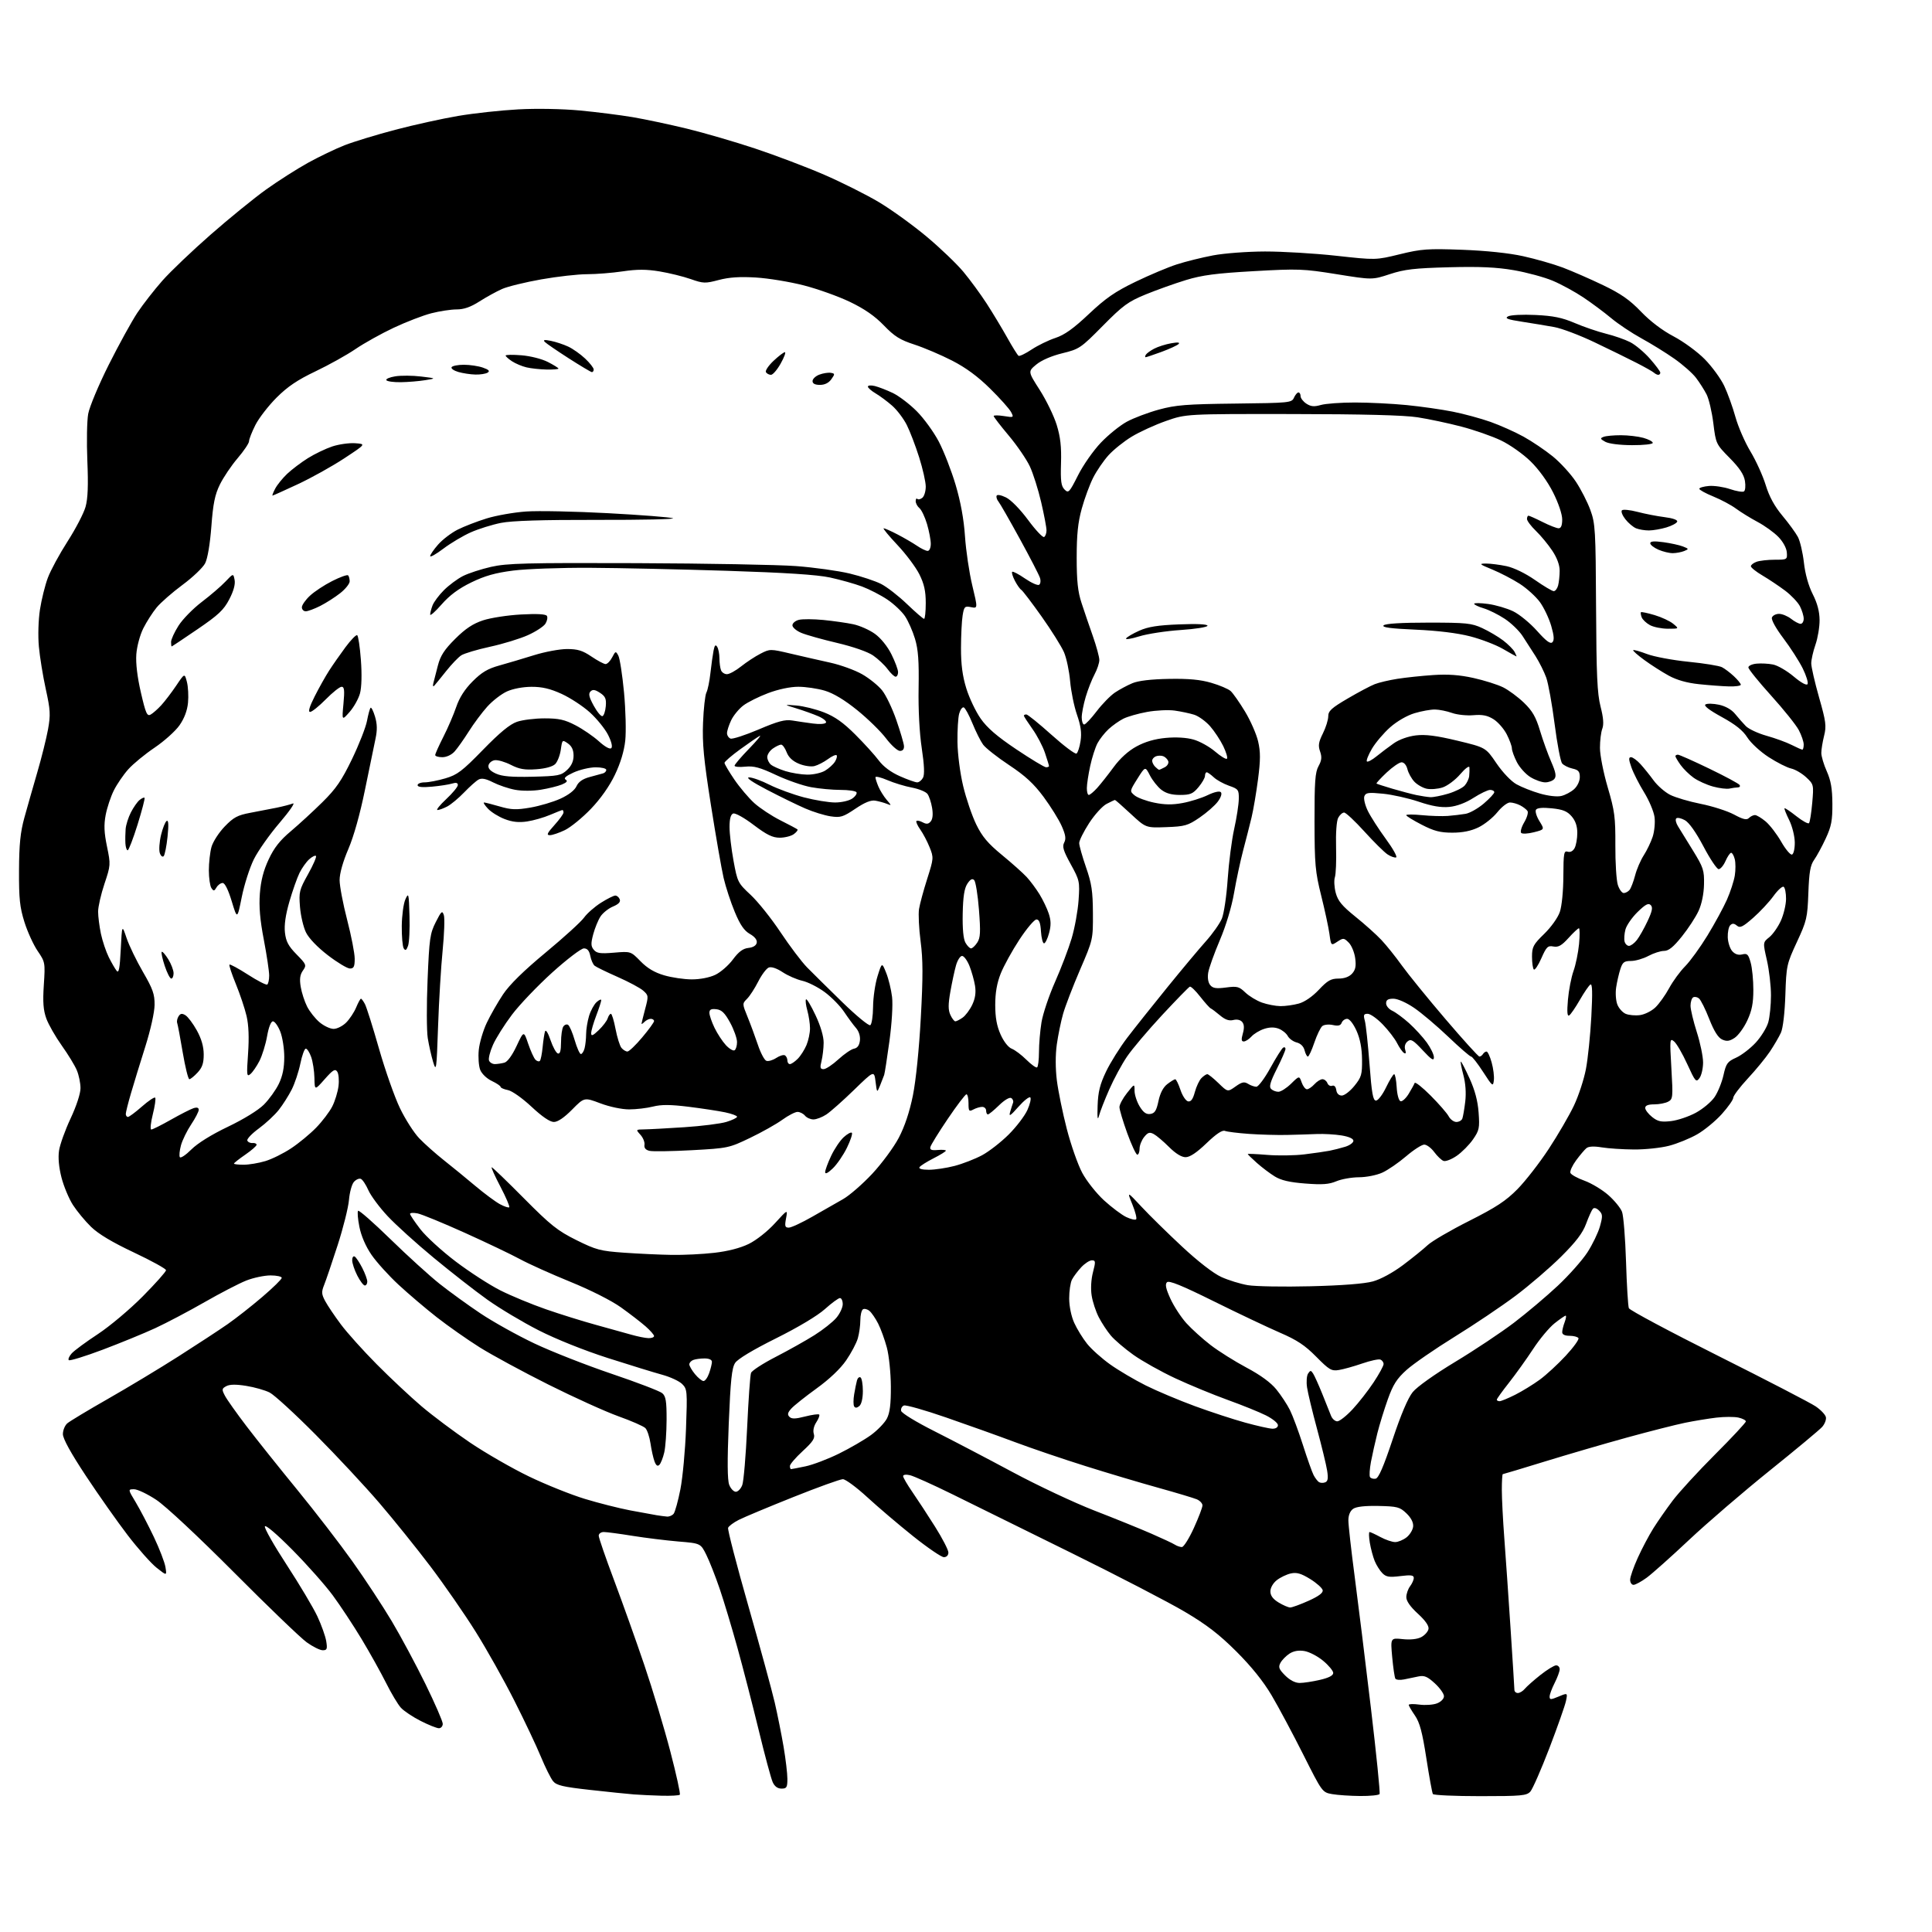 <?xml version="1.0" encoding="UTF-8" standalone="no"?>
<svg 
  version="1.1" 
  xmlns="http://www.w3.org/2000/svg" 
  xmlns:xlink="http://www.w3.org/1999/xlink" 
  xmlns:svg="http://www.w3.org/2000/svg"
  xmlns:rdf="http://www.w3.org/1999/02/22-rdf-syntax-ns#"
  xmlns:cc="http://creativecommons.org/ns#"
  xmlns:dc="http://purl.org/dc/elements/1.1/"
  viewBox="0 0 768 768"
  width="768"
  height="768"
>
<style>svg {background-color: white; }</style>"
<path stroke="none" fill="black" fill-rule="evenodd" d="M263.08,713.83C259.46,713.73 254.47,713.50 252.00,713.31C249.53,713.12 241.65,712.31 234.50,711.51C223.74,710.31 221.21,709.71 219.85,708.04C218.94,706.93 216.75,702.53 214.98,698.26C213.22,693.99 208.46,683.94 204.40,675.92C200.35,667.90 193.45,655.61 189.07,648.62C184.69,641.62 176.61,629.96 171.12,622.70C165.62,615.44 156.49,604.10 150.83,597.50C145.18,590.90 133.79,578.68 125.52,570.36C117.26,562.03 109.00,554.46 107.17,553.54C105.33,552.62 101.16,551.43 97.90,550.91C93.85,550.25 91.33,550.29 89.97,551.01C88.16,551.98 88.11,552.32 89.39,554.79C90.16,556.28 94.06,561.78 98.04,567.00C102.03,572.23 111.08,583.57 118.15,592.20C125.22,600.84 135.10,613.66 140.11,620.70C145.12,627.74 152.16,638.45 155.76,644.50C159.36,650.55 165.39,661.79 169.16,669.49C172.92,677.18 176.00,684.27 176.00,685.24C176.00,686.21 175.31,687.00 174.47,687.00C173.63,687.00 170.37,685.70 167.22,684.10C164.07,682.51 160.54,680.14 159.36,678.85C158.18,677.56 155.53,673.12 153.47,669.00C151.41,664.88 147.02,657.00 143.71,651.50C140.39,646.00 135.25,638.21 132.28,634.18C129.32,630.16 122.13,622.06 116.32,616.18C110.05,609.84 105.56,606.02 105.29,606.77C105.03,607.47 108.95,614.38 114.01,622.12C119.06,629.87 124.52,639.03 126.15,642.50C127.77,645.96 129.36,650.42 129.68,652.40C130.18,655.52 130.00,656.00 128.28,656.00C127.19,656.00 124.32,654.57 121.90,652.83C119.48,651.08 106.47,638.58 93.00,625.04C78.65,610.64 65.86,598.69 62.14,596.22C58.64,593.90 54.66,592.00 53.30,592.00C50.83,592.00 50.83,592.00 53.99,597.25C55.72,600.14 58.95,606.32 61.17,610.99C63.39,615.66 65.46,621.04 65.77,622.95C66.33,626.43 66.33,626.43 62.27,623.22C60.04,621.45 54.86,615.62 50.75,610.25C46.65,604.89 39.17,594.28 34.14,586.67C28.15,577.61 25.00,571.89 25.00,570.08C25.00,568.56 25.79,566.63 26.75,565.80C27.71,564.97 35.00,560.58 42.96,556.04C50.91,551.51 63.51,543.92 70.96,539.17C78.40,534.43 87.20,528.66 90.50,526.36C93.80,524.06 99.99,519.20 104.25,515.56C108.51,511.92 112.00,508.50 112.00,507.97C112.00,507.44 109.99,507.00 107.54,507.00C105.08,507.00 100.74,507.92 97.89,509.04C95.04,510.17 87.59,514.03 81.33,517.62C75.07,521.21 66.25,525.86 61.72,527.96C57.20,530.05 47.76,533.91 40.76,536.55C33.75,539.19 27.71,541.04 27.34,540.68C26.98,540.31 27.51,539.10 28.52,537.98C29.53,536.86 34.21,533.41 38.93,530.31C43.65,527.20 51.65,520.47 56.75,515.32C61.84,510.18 66.00,505.50 66.00,504.93C66.00,504.36 60.26,501.20 53.25,497.89C44.63,493.83 39.11,490.53 36.20,487.69C33.83,485.39 30.59,481.46 28.98,478.97C27.38,476.47 25.34,471.57 24.44,468.08C23.40,464.01 23.05,460.16 23.47,457.37C23.83,454.98 25.89,449.24 28.06,444.61C30.38,439.66 32.00,434.71 32.00,432.57C32.00,430.57 31.35,427.38 30.55,425.47C29.76,423.56 27.05,419.13 24.55,415.62C22.05,412.11 19.28,407.27 18.41,404.87C17.21,401.53 16.97,398.37 17.42,391.50C18.00,382.68 17.95,382.41 14.98,378.05C13.31,375.61 10.94,370.43 9.72,366.55C7.87,360.66 7.51,357.28 7.56,346.00C7.61,335.58 8.10,330.79 9.70,325.00C10.84,320.88 13.15,312.77 14.83,307.00C16.52,301.23 18.43,293.55 19.09,289.94C20.13,284.17 20.03,282.25 18.20,273.94C17.06,268.75 15.82,261.12 15.45,257.00C15.06,252.70 15.25,246.41 15.89,242.27C16.51,238.30 17.91,232.63 19.02,229.68C20.12,226.73 23.65,220.22 26.87,215.20C30.09,210.19 33.30,204.01 34.01,201.47C34.93,198.19 35.13,192.89 34.72,183.18C34.41,175.65 34.56,167.25 35.06,164.50C35.56,161.75 39.23,152.97 43.23,145.00C47.23,137.03 52.34,127.74 54.58,124.36C56.83,120.99 61.31,115.24 64.53,111.59C67.75,107.94 76.41,99.68 83.78,93.23C91.14,86.78 101.06,78.71 105.83,75.30C110.60,71.89 118.10,67.11 122.50,64.68C126.90,62.26 133.43,59.12 137.00,57.73C140.57,56.33 149.62,53.57 157.09,51.60C164.57,49.63 175.82,47.15 182.09,46.09C188.37,45.02 199.12,43.85 206.00,43.48C213.29,43.08 223.50,43.27 230.50,43.92C237.10,44.54 246.55,45.74 251.50,46.57C256.45,47.41 266.12,49.46 273.00,51.13C279.88,52.80 292.10,56.36 300.16,59.04C308.22,61.72 320.57,66.40 327.59,69.44C334.61,72.48 344.44,77.41 349.43,80.39C354.42,83.38 362.92,89.52 368.31,94.03C373.71,98.54 380.32,104.87 383.00,108.09C385.67,111.31 389.84,116.99 392.25,120.72C394.66,124.45 398.32,130.53 400.40,134.24C402.47,137.95 404.49,141.19 404.90,141.44C405.30,141.69 407.63,140.57 410.07,138.95C412.50,137.33 416.75,135.26 419.50,134.35C423.19,133.13 426.69,130.63 432.85,124.82C439.52,118.53 443.24,115.95 451.35,112.03C456.93,109.33 464.36,106.20 467.86,105.08C471.36,103.95 477.83,102.35 482.22,101.52C486.65,100.68 495.86,99.99 502.86,99.97C509.81,99.96 522.56,100.72 531.20,101.67C546.89,103.40 546.89,103.40 556.44,101.07C565.05,98.96 567.51,98.79 581.25,99.29C590.79,99.65 599.87,100.60 605.51,101.85C610.46,102.94 617.54,104.97 621.24,106.36C624.93,107.76 632.13,110.90 637.23,113.35C644.38,116.79 647.83,119.20 652.33,123.89C655.99,127.71 660.81,131.37 665.29,133.72C669.24,135.80 674.76,139.84 677.67,142.80C680.56,145.74 684.04,150.51 685.41,153.40C686.78,156.30 688.78,161.85 689.86,165.74C690.94,169.63 693.62,175.80 695.83,179.46C698.03,183.11 700.76,189.12 701.89,192.80C703.30,197.41 705.37,201.21 708.53,205.00C711.06,208.03 713.83,211.83 714.70,213.46C715.56,215.09 716.63,219.66 717.08,223.63C717.58,228.15 718.89,232.82 720.58,236.17C722.42,239.79 723.29,243.09 723.31,246.50C723.33,249.25 722.59,253.65 721.67,256.28C720.75,258.92 720.00,262.25 720.00,263.69C720.00,265.13 721.40,271.22 723.10,277.21C725.85,286.85 726.08,288.62 725.10,292.50C724.50,294.91 724.00,297.98 724.00,299.32C724.00,300.65 724.98,303.94 726.18,306.62C727.80,310.27 728.37,313.52 728.40,319.50C728.44,326.15 728.00,328.48 725.76,333.30C724.28,336.49 722.20,340.32 721.15,341.80C719.63,343.94 719.15,346.69 718.85,355.00C718.49,364.83 718.20,366.07 714.28,374.50C710.24,383.21 710.09,383.89 709.71,395.50C709.47,402.64 708.76,408.72 707.95,410.50C707.20,412.15 705.23,415.52 703.58,418.00C701.92,420.48 697.97,425.30 694.78,428.72C691.60,432.15 689.00,435.59 689.00,436.37C689.00,437.15 686.95,440.06 684.45,442.85C681.94,445.64 677.53,449.27 674.64,450.92C671.75,452.57 666.73,454.62 663.48,455.46C660.24,456.31 653.96,456.97 649.54,456.94C645.12,456.91 639.35,456.53 636.73,456.10C633.62,455.58 631.49,455.69 630.63,456.41C629.90,457.01 628.06,459.18 626.54,461.24C625.02,463.30 624.00,465.55 624.26,466.25C624.53,466.94 627.04,468.34 629.83,469.34C632.62,470.35 636.89,472.92 639.32,475.05C641.74,477.18 644.20,480.18 644.78,481.72C645.36,483.25 646.08,492.16 646.37,501.53C646.66,510.90 647.17,519.22 647.50,520.03C647.83,520.84 663.83,529.38 683.04,539.00C702.25,548.62 719.66,557.65 721.73,559.04C723.80,560.44 725.64,562.39 725.83,563.37C726.02,564.35 725.35,566.08 724.34,567.22C723.33,568.36 713.95,576.17 703.50,584.57C693.05,592.97 678.65,605.35 671.50,612.07C664.35,618.80 656.74,625.58 654.60,627.15C652.45,628.72 650.09,630.00 649.35,630.00C648.61,630.00 648.00,629.09 648.00,627.98C648.00,626.87 649.37,622.94 651.04,619.26C652.71,615.57 655.50,610.30 657.24,607.53C658.98,604.76 662.44,599.80 664.93,596.50C667.41,593.20 674.97,584.97 681.72,578.21C688.48,571.46 694.00,565.53 694.00,565.04C694.00,564.56 692.66,563.86 691.02,563.50C689.38,563.15 685.45,563.16 682.27,563.53C679.10,563.91 673.48,564.83 669.80,565.58C666.11,566.34 655.76,568.97 646.80,571.43C637.83,573.90 623.13,578.19 614.13,580.96C605.13,583.73 597.59,586.00 597.38,586.00C597.17,586.00 597.00,588.81 597.00,592.25C597.00,595.69 597.45,604.35 597.99,611.50C598.53,618.65 599.65,634.85 600.48,647.50C601.31,660.15 601.99,671.06 602.00,671.75C602.00,672.44 602.62,673.00 603.38,673.00C604.14,673.00 605.37,672.25 606.13,671.33C606.88,670.42 609.68,667.94 612.34,665.83C615.00,663.73 617.81,662.00 618.59,662.00C619.37,662.00 620.00,662.69 620.00,663.54C620.00,664.39 619.10,666.84 618.00,669.00C616.90,671.16 616.00,673.59 616.00,674.41C616.00,675.73 616.42,675.72 619.59,674.40C623.18,672.90 623.18,672.90 622.49,676.20C622.11,678.01 619.14,686.45 615.89,694.94C612.63,703.43 609.23,711.19 608.33,712.19C606.86,713.81 604.79,714.00 588.40,714.00C578.35,714.00 569.88,713.62 569.59,713.15C569.30,712.68 568.13,706.27 566.99,698.90C565.39,688.55 564.35,684.69 562.46,681.95C561.11,679.99 560.00,678.09 560.00,677.72C560.00,677.34 561.91,677.29 564.25,677.61C566.59,677.92 569.74,677.70 571.25,677.11C572.82,676.50 574.00,675.29 574.00,674.27C574.00,673.29 572.36,670.98 570.36,669.15C567.43,666.46 566.18,665.93 563.86,666.41C562.29,666.73 559.70,667.27 558.12,667.60C556.53,667.92 554.99,667.78 554.68,667.29C554.37,666.79 553.81,662.93 553.42,658.72C552.73,651.06 552.73,651.06 557.61,651.58C560.68,651.90 563.43,651.60 564.99,650.77C566.36,650.04 567.65,648.60 567.85,647.56C568.09,646.32 566.64,644.23 563.60,641.44C560.58,638.67 559.01,636.41 559.03,634.86C559.05,633.56 559.72,631.63 560.53,630.56C561.34,629.49 562.00,628.00 562.00,627.24C562.00,626.15 560.86,626.00 556.67,626.52C552.27,627.07 551.01,626.87 549.53,625.38C548.53,624.39 547.16,622.21 546.47,620.54C545.79,618.87 544.91,615.59 544.52,613.25C544.14,610.91 544.09,609.00 544.42,609.00C544.74,609.00 546.69,609.90 548.74,611.00C550.79,612.10 553.43,613.00 554.60,613.00C555.77,613.00 557.81,612.15 559.14,611.11C560.46,610.06 561.64,608.11 561.75,606.77C561.88,605.20 560.92,603.34 559.07,601.57C556.45,599.06 555.47,598.80 547.98,598.64C542.55,598.53 539.14,598.92 537.89,599.79C536.69,600.63 536.00,602.31 536.00,604.39C536.00,606.20 537.12,616.19 538.49,626.59C539.86,636.99 542.77,660.53 544.95,678.91C547.13,697.29 548.69,712.70 548.40,713.16C548.12,713.62 544.65,713.97 540.69,713.94C536.74,713.91 531.73,713.57 529.56,713.19C525.63,712.49 525.60,712.44 518.06,697.45C513.90,689.18 508.25,678.60 505.50,673.95C502.19,668.35 497.45,662.46 491.48,656.50C484.64,649.68 479.67,645.85 470.98,640.71C464.67,636.97 444.43,626.47 426.00,617.38C407.57,608.28 386.20,597.74 378.50,593.95C370.80,590.16 363.26,586.77 361.75,586.42C360.17,586.05 359.00,586.21 359.00,586.78C359.00,587.33 360.67,590.19 362.71,593.14C364.75,596.09 368.80,602.28 371.71,606.90C374.62,611.52 377.00,616.14 377.00,617.15C377.00,618.26 376.28,619.00 375.20,619.00C374.22,619.00 368.70,615.24 362.95,610.64C357.20,606.05 349.00,599.07 344.73,595.14C340.46,591.22 336.10,588.00 335.05,588.00C334.00,588.00 325.12,591.20 315.32,595.12C305.52,599.03 295.79,603.10 293.70,604.16C291.61,605.22 289.69,606.65 289.43,607.33C289.17,608.00 292.78,621.95 297.46,638.32C302.13,654.69 306.86,672.00 307.97,676.79C309.07,681.58 310.66,689.50 311.49,694.38C312.32,699.27 313.00,705.00 313.00,707.13C313.00,710.52 312.71,711.00 310.66,711.00C309.12,711.00 307.92,710.13 307.16,708.44C306.52,707.04 304.00,697.70 301.58,687.69C299.15,677.69 295.35,662.98 293.14,655.00C290.93,647.02 287.76,636.49 286.09,631.58C284.42,626.68 282.03,620.60 280.78,618.08C278.50,613.50 278.50,613.50 269.68,612.77C264.83,612.36 256.62,611.35 251.44,610.52C246.26,609.68 241.12,609.00 240.01,609.00C238.90,609.00 238.00,609.66 238.00,610.46C238.00,611.27 240.75,619.26 244.12,628.21C247.48,637.17 252.91,652.38 256.17,662.00C259.43,671.62 264.06,687.01 266.45,696.18C268.85,705.35 270.55,713.12 270.24,713.43C269.92,713.74 266.70,713.92 263.08,713.83zM516.64,669.00C518.18,669.00 521.82,668.45 524.72,667.77C528.26,666.95 529.99,666.04 529.98,665.02C529.97,664.19 528.17,662.01 525.97,660.19C523.78,658.36 520.42,656.62 518.51,656.31C516.19,655.93 514.22,656.28 512.55,657.37C511.19,658.27 509.58,659.91 508.99,661.03C508.08,662.72 508.39,663.54 510.87,666.03C512.75,667.91 514.87,669.00 516.64,669.00zM512.87,639.00C513.63,639.00 516.91,637.80 520.17,636.34C524.18,634.54 525.99,633.19 525.79,632.13C525.62,631.28 523.39,629.28 520.82,627.69C517.20,625.46 515.47,624.96 513.12,625.47C511.46,625.84 508.95,627.04 507.55,628.14C506.06,629.31 505.00,631.16 505.00,632.59C505.00,634.27 506.01,635.65 508.25,637.01C510.04,638.10 512.12,638.99 512.87,639.00zM469.81,614.98C470.53,614.99 472.66,611.60 474.56,607.44C476.45,603.29 478.00,599.23 478.00,598.42C478.00,597.62 476.99,596.53 475.75,596.00C474.51,595.48 467.65,593.42 460.50,591.43C453.35,589.45 440.30,585.56 431.50,582.79C422.70,580.03 410.10,575.75 403.50,573.28C396.90,570.81 384.58,566.40 376.12,563.48C367.66,560.55 360.10,558.41 359.32,558.71C358.54,559.01 358.04,559.96 358.21,560.83C358.38,561.73 364.18,565.27 371.51,568.96C378.65,572.56 392.60,579.86 402.50,585.17C412.40,590.49 427.02,597.36 435.00,600.46C442.98,603.55 453.10,607.65 457.50,609.57C461.90,611.48 466.18,613.48 467.00,614.01C467.82,614.54 469.09,614.98 469.81,614.98zM265.13,602.86C266.02,602.94 267.21,602.44 267.78,601.75C268.34,601.06 269.55,596.67 270.47,592.00C271.38,587.33 272.39,576.47 272.70,567.89C273.25,552.97 273.18,552.18 271.18,550.18C270.02,549.02 266.47,547.37 263.29,546.50C260.11,545.63 250.36,542.63 241.64,539.84C232.20,536.81 221.08,532.36 214.14,528.83C207.74,525.57 198.53,520.07 193.68,516.60C188.83,513.14 179.25,505.66 172.40,499.99C165.54,494.33 157.30,486.87 154.08,483.42C150.85,479.97 147.41,475.34 146.43,473.12C145.45,470.90 144.10,468.87 143.42,468.61C142.74,468.35 141.51,468.89 140.69,469.82C139.86,470.74 138.98,473.98 138.72,477.00C138.46,480.02 136.44,488.12 134.21,495.00C131.99,501.88 129.58,508.97 128.86,510.76C127.73,513.59 127.79,514.45 129.30,517.26C130.26,519.04 133.06,523.20 135.53,526.50C137.99,529.80 144.39,536.92 149.75,542.32C155.11,547.73 163.10,555.21 167.50,558.96C171.90,562.71 180.60,569.22 186.82,573.43C193.05,577.64 203.63,583.72 210.32,586.94C217.02,590.17 227.00,594.17 232.50,595.84C238.00,597.51 246.10,599.56 250.50,600.40C254.90,601.23 259.62,602.09 261.00,602.32C262.38,602.54 264.23,602.79 265.13,602.86zM292.50,593.00C293.35,593.00 294.51,591.80 295.06,590.34C295.62,588.87 296.49,578.60 297.00,567.52C297.51,556.43 298.20,546.63 298.55,545.74C298.89,544.85 303.29,541.99 308.33,539.40C313.38,536.80 320.30,532.92 323.72,530.77C327.14,528.62 331.08,525.50 332.47,523.85C333.86,522.20 335.00,519.76 335.00,518.42C335.00,517.09 334.50,516.00 333.90,516.00C333.29,516.00 330.60,517.97 327.93,520.37C324.98,523.02 317.30,527.62 308.46,532.02C299.28,536.59 293.25,540.22 292.22,541.79C290.91,543.79 290.40,548.65 289.69,565.90C289.08,580.87 289.14,588.34 289.88,590.25C290.47,591.76 291.65,593.00 292.50,593.00zM526.76,589.26C527.85,588.84 528.05,587.70 527.56,584.60C527.21,582.35 525.40,574.88 523.54,568.00C521.68,561.12 519.89,553.70 519.57,551.50C519.24,549.30 519.43,546.83 519.99,546.00C520.89,544.67 521.11,544.67 521.98,546.00C522.52,546.83 524.14,550.42 525.59,554.00C527.03,557.58 528.61,561.51 529.09,562.75C529.56,563.99 530.69,565.00 531.59,565.00C532.48,565.00 535.21,562.86 537.64,560.25C540.08,557.64 543.85,552.80 546.03,549.51C548.22,546.21 550.00,542.94 550.00,542.23C550.00,541.52 549.42,540.72 548.72,540.45C548.02,540.18 544.76,540.88 541.47,542.02C538.19,543.15 534.03,544.31 532.23,544.60C529.28,545.08 528.39,544.55 523.22,539.32C518.72,534.76 515.58,532.68 508.71,529.72C503.90,527.63 492.09,522.04 482.47,517.27C469.70,510.95 464.69,508.91 463.88,509.72C463.07,510.53 463.45,512.30 465.27,516.28C466.65,519.28 469.49,523.64 471.59,525.97C473.70,528.30 478.03,532.21 481.22,534.67C484.40,537.12 490.84,541.16 495.51,543.65C501.05,546.59 505.17,549.61 507.38,552.33C509.24,554.62 511.66,558.30 512.76,560.50C513.86,562.70 516.19,568.95 517.93,574.40C519.66,579.84 521.58,585.24 522.19,586.40C522.80,587.55 523.75,588.80 524.31,589.16C524.86,589.52 525.97,589.57 526.76,589.26zM546.84,587.80C548.01,587.58 549.99,583.00 553.58,572.24C556.89,562.31 559.68,555.73 561.58,553.38C563.28,551.28 570.33,546.27 578.50,541.34C586.20,536.70 596.70,529.70 601.83,525.80C606.95,521.90 614.79,515.28 619.25,511.10C623.70,506.92 629.00,500.95 631.02,497.83C633.04,494.71 635.28,490.07 636.00,487.52C637.14,483.42 637.10,482.67 635.66,481.23C634.64,480.21 633.69,479.95 633.17,480.54C632.71,481.07 631.50,483.75 630.49,486.50C629.13,490.17 626.50,493.63 620.57,499.53C616.13,503.95 607.97,510.96 602.44,515.11C596.90,519.26 586.00,526.59 578.20,531.41C570.41,536.23 561.84,542.14 559.16,544.54C555.25,548.06 553.79,550.35 551.69,556.21C550.26,560.22 548.38,566.30 547.52,569.73C546.66,573.15 545.52,578.26 544.98,581.08C544.45,583.90 544.28,586.64 544.60,587.16C544.92,587.68 545.93,587.97 546.84,587.80zM314.45,584.00C314.70,584.00 317.29,583.50 320.20,582.89C323.12,582.28 329.10,580.01 333.50,577.84C337.90,575.67 343.62,572.35 346.22,570.46C348.81,568.57 351.66,565.62 352.56,563.89C353.74,561.60 354.17,558.13 354.13,551.12C354.10,545.81 353.39,538.91 352.55,535.72C351.70,532.54 350.14,528.24 349.08,526.15C348.02,524.07 346.46,521.80 345.62,521.10C344.78,520.40 343.62,520.12 343.04,520.47C342.47,520.83 342.00,522.78 342.00,524.82C342.00,526.85 341.55,530.08 341.00,532.00C340.45,533.91 338.36,537.86 336.35,540.78C334.07,544.10 329.67,548.27 324.60,551.93C320.15,555.15 315.63,558.74 314.57,559.91C313.10,561.54 312.92,562.32 313.81,563.21C314.71,564.11 316.19,564.07 320.05,563.08C322.84,562.37 325.35,562.02 325.64,562.31C325.93,562.59 325.41,563.97 324.50,565.36C323.48,566.92 323.09,568.72 323.51,570.02C324.04,571.72 323.15,573.09 319.09,576.83C316.29,579.40 314.00,582.07 314.00,582.75C314.00,583.44 314.20,584.00 314.45,584.00zM262.11,582.29C261.39,583.01 260.80,582.58 260.17,580.91C259.68,579.59 258.96,576.37 258.58,573.76C258.19,571.16 257.28,568.42 256.54,567.69C255.81,566.95 251.01,564.84 245.87,563.01C240.74,561.17 228.21,555.50 218.02,550.40C207.84,545.30 195.52,538.63 190.65,535.57C185.78,532.51 178.13,527.14 173.65,523.64C169.17,520.13 162.31,514.30 158.41,510.68C154.51,507.07 149.68,501.72 147.67,498.80C145.39,495.49 143.59,491.33 142.87,487.73C142.23,484.55 142.00,481.66 142.36,481.31C142.71,480.96 148.51,486.05 155.25,492.63C161.99,499.21 170.77,507.18 174.76,510.35C178.75,513.51 186.08,518.82 191.05,522.14C196.02,525.46 205.61,530.81 212.38,534.02C219.14,537.23 232.96,542.66 243.09,546.09C253.21,549.51 262.29,552.99 263.25,553.81C264.68,555.04 265.00,556.96 264.98,564.40C264.96,569.41 264.55,575.24 264.05,577.37C263.56,579.50 262.69,581.71 262.11,582.29zM505.75,567.93C507.10,567.97 508.00,567.41 508.00,566.52C508.00,565.70 505.86,563.96 503.25,562.65C500.64,561.34 493.77,558.56 488.00,556.48C482.23,554.40 472.85,550.53 467.17,547.88C461.50,545.23 454.01,541.04 450.54,538.57C447.07,536.09 443.03,532.64 441.57,530.90C440.10,529.16 437.95,525.88 436.78,523.62C435.61,521.35 434.33,517.48 433.95,515.00C433.52,512.30 433.73,508.60 434.47,505.75C435.58,501.49 435.53,501.00 434.04,501.00C433.12,501.00 431.22,502.24 429.81,503.75C428.40,505.26 426.74,507.48 426.12,508.68C425.50,509.89 425.01,513.26 425.02,516.18C425.03,519.30 425.86,523.30 427.02,525.85C428.10,528.25 430.39,531.97 432.10,534.12C433.81,536.28 437.97,540.01 441.35,542.41C444.73,544.81 451.10,548.56 455.50,550.76C459.90,552.95 468.67,556.64 474.98,558.96C481.30,561.28 490.30,564.23 494.98,565.51C499.67,566.80 504.51,567.89 505.75,567.93zM341.59,558.93C340.64,559.71 339.97,559.76 339.54,559.07C339.19,558.50 339.19,556.34 339.54,554.27C339.89,552.20 340.39,549.71 340.66,548.74C340.93,547.76 341.56,547.23 342.07,547.54C342.58,547.86 343.00,550.29 343.00,552.94C343.00,555.86 342.45,558.21 341.59,558.93zM596.10,557.00C596.71,557.00 599.50,555.85 602.29,554.45C605.09,553.04 609.50,550.33 612.10,548.43C614.70,546.52 619.34,542.24 622.42,538.91C625.51,535.58 627.77,532.44 627.46,531.93C627.14,531.42 625.56,531.00 623.94,531.00C622.05,531.00 621.00,530.49 621.00,529.57C621.00,528.78 621.44,526.98 621.98,525.57C622.51,524.15 622.69,523.00 622.37,523.00C622.05,523.00 620.07,524.36 617.97,526.03C615.87,527.69 612.02,532.30 609.42,536.28C606.82,540.25 602.51,546.26 599.85,549.64C597.18,553.02 595.00,556.06 595.00,556.39C595.00,556.73 595.50,557.00 596.10,557.00zM279.65,548.98C280.29,548.99 281.30,547.58 281.90,545.85C282.51,544.12 283.00,542.09 283.00,541.35C283.00,540.52 281.87,540.00 280.08,540.00C278.48,540.00 276.45,540.27 275.58,540.61C274.71,540.94 274.01,541.73 274.01,542.36C274.02,542.99 275.03,544.73 276.26,546.23C277.49,547.73 279.02,548.97 279.65,548.98zM257.75,531.93C258.99,531.97 260.00,531.60 260.00,531.10C260.00,530.61 258.48,528.87 256.62,527.24C254.76,525.61 250.35,522.21 246.81,519.68C243.03,516.99 234.70,512.78 226.65,509.51C219.11,506.44 210.14,502.40 206.72,500.54C203.30,498.68 193.41,493.96 184.75,490.05C176.09,486.15 167.65,482.68 166.00,482.35C164.35,482.02 163.00,482.10 163.00,482.53C163.00,482.96 164.84,485.70 167.09,488.62C169.34,491.54 175.69,497.34 181.20,501.51C186.71,505.68 194.69,510.84 198.94,512.97C203.19,515.11 211.28,518.46 216.92,520.42C222.56,522.39 231.52,525.18 236.84,526.64C242.15,528.10 248.53,529.87 251.00,530.58C253.47,531.28 256.51,531.90 257.75,531.93zM521.00,511.31C533.39,511.01 542.40,510.31 545.72,509.39C548.86,508.53 553.66,505.92 557.72,502.88C561.45,500.08 565.85,496.52 567.50,494.97C569.15,493.41 576.56,489.08 583.98,485.35C594.74,479.92 598.61,477.38 603.22,472.70C606.39,469.48 611.98,462.29 615.64,456.72C619.30,451.15 623.80,443.41 625.65,439.52C627.50,435.63 629.65,429.08 630.43,424.97C631.22,420.86 632.18,411.47 632.58,404.10C633.09,394.53 632.99,390.89 632.21,391.37C631.61,391.74 629.72,394.50 628.00,397.50C626.28,400.50 624.38,403.26 623.78,403.64C623.00,404.12 622.86,402.30 623.28,397.41C623.61,393.61 624.60,388.48 625.49,386.00C626.38,383.52 627.37,378.69 627.70,375.25C628.02,371.81 628.00,369.00 627.64,369.00C627.29,369.00 625.42,370.74 623.51,372.86C620.77,375.89 619.47,376.62 617.50,376.25C615.28,375.82 614.73,376.36 612.71,380.93C611.46,383.77 610.11,385.78 609.72,385.38C609.32,384.99 609.00,382.70 609.00,380.30C609.00,376.40 609.51,375.44 613.85,371.22C616.60,368.55 619.29,364.77 620.06,362.50C620.85,360.19 621.44,354.17 621.46,348.26C621.50,339.12 621.68,338.09 623.19,338.56C624.23,338.89 625.28,338.34 625.94,337.11C626.52,336.02 627.00,333.33 627.00,331.12C627.00,328.40 626.28,326.27 624.75,324.51C622.99,322.47 621.27,321.77 616.89,321.32C613.18,320.94 611.03,321.14 610.57,321.89C610.18,322.52 610.79,324.55 611.94,326.40C614.01,329.75 614.01,329.75 609.76,330.83C607.42,331.43 605.15,331.55 604.70,331.10C604.26,330.66 604.80,328.76 605.90,326.89C607.01,325.01 607.60,322.99 607.21,322.39C606.82,321.79 605.52,320.78 604.32,320.15C603.11,319.52 601.28,319.00 600.23,319.00C599.19,319.00 596.93,320.75 595.21,322.89C593.49,325.03 590.12,327.73 587.72,328.89C584.77,330.32 581.43,331.00 577.32,331.00C572.50,331.00 570.04,330.36 565.14,327.83C561.76,326.09 559.00,324.39 559.00,324.05C559.00,323.71 561.81,323.70 565.25,324.04C568.69,324.38 573.30,324.51 575.50,324.35C577.70,324.18 580.89,323.80 582.59,323.51C584.29,323.21 587.55,321.37 589.84,319.41C592.13,317.45 594.00,315.43 594.00,314.92C594.00,314.41 593.25,314.00 592.34,314.00C591.42,314.00 588.46,315.42 585.76,317.15C582.64,319.15 579.12,320.47 576.15,320.76C572.82,321.08 569.27,320.48 563.97,318.69C559.86,317.31 553.46,315.87 549.75,315.51C543.95,314.94 542.91,315.08 542.35,316.53C542.00,317.45 542.62,320.08 543.74,322.36C544.86,324.64 548.08,329.65 550.90,333.50C553.72,337.34 555.56,340.65 554.98,340.84C554.41,341.03 552.87,340.49 551.57,339.64C550.28,338.79 546.14,334.70 542.38,330.55C538.62,326.40 534.99,323.00 534.31,323.00C533.63,323.00 532.57,323.94 531.96,325.08C531.30,326.31 530.95,331.11 531.11,336.83C531.26,342.15 531.04,347.49 530.64,348.70C530.23,349.91 530.39,352.72 530.98,354.94C531.84,358.13 533.47,360.10 538.78,364.38C542.48,367.35 547.13,371.52 549.12,373.64C551.12,375.76 554.77,380.32 557.24,383.77C559.72,387.22 567.49,396.79 574.52,405.02C581.55,413.26 587.65,420.00 588.09,420.00C588.53,420.00 589.16,419.55 589.50,419.00C589.84,418.45 590.48,418.00 590.93,418.00C591.38,418.00 592.29,419.95 592.95,422.33C593.62,424.71 594.02,427.91 593.83,429.44C593.52,432.06 593.28,431.87 589.56,426.11C587.39,422.75 585.24,420.00 584.79,420.00C584.33,420.00 580.25,416.47 575.73,412.15C571.20,407.83 565.09,402.66 562.14,400.65C559.02,398.53 555.57,397.00 553.89,397.00C551.75,397.00 551.00,397.48 551.00,398.84C551.00,399.85 552.10,401.18 553.45,401.79C554.79,402.41 557.79,404.62 560.11,406.70C562.43,408.79 565.60,412.26 567.16,414.40C568.72,416.55 570.00,419.20 570.00,420.29C570.00,421.86 569.05,421.26 565.54,417.49C561.72,413.39 560.85,412.88 559.51,413.99C558.55,414.78 558.20,416.04 558.58,417.27C559.00,418.59 558.84,419.02 558.10,418.56C557.49,418.18 556.27,416.44 555.38,414.69C554.50,412.93 551.94,409.59 549.68,407.25C547.43,404.91 544.73,403.00 543.68,403.00C542.09,403.00 541.91,403.45 542.54,405.75C542.96,407.26 543.79,415.02 544.40,423.00C545.28,434.66 545.79,437.50 546.98,437.50C547.80,437.50 549.60,435.14 550.98,432.26C552.37,429.39 553.81,427.02 554.20,427.01C554.58,427.01 555.03,429.33 555.20,432.17C555.37,435.11 556.03,437.52 556.72,437.74C557.39,437.97 558.85,436.65 559.97,434.82C561.08,433.00 562.15,431.05 562.35,430.50C562.55,429.95 565.40,432.20 568.69,435.50C571.98,438.80 575.21,442.51 575.87,443.75C576.53,444.99 577.91,446.00 578.93,446.00C579.95,446.00 581.02,445.40 581.30,444.66C581.58,443.92 582.10,440.88 582.46,437.91C582.86,434.46 582.59,430.59 581.69,427.25C580.92,424.36 580.48,422.00 580.71,422.00C580.94,422.00 582.51,425.04 584.20,428.75C586.29,433.34 587.44,437.66 587.77,442.25C588.22,448.39 588.02,449.36 585.55,452.92C584.06,455.08 581.15,458.01 579.08,459.45C577.00,460.88 574.63,461.80 573.81,461.48C572.98,461.16 571.32,459.57 570.12,457.95C568.92,456.33 567.14,455.00 566.16,455.00C565.18,455.00 561.93,457.09 558.94,459.65C555.95,462.21 551.70,465.13 549.50,466.13C547.27,467.15 543.16,467.97 540.22,467.98C537.31,467.99 533.26,468.71 531.22,469.57C528.31,470.80 525.62,471.00 518.86,470.47C512.63,469.99 509.24,469.20 506.73,467.65C504.81,466.47 501.61,464.05 499.62,462.28C497.63,460.51 496.00,458.92 496.00,458.75C496.00,458.58 499.49,458.74 503.75,459.09C508.01,459.44 514.65,459.35 518.50,458.88C522.35,458.41 526.85,457.76 528.50,457.44C530.15,457.12 532.96,456.40 534.75,455.85C536.54,455.30 538.00,454.23 538.00,453.48C538.00,452.63 536.21,451.83 533.25,451.35C530.64,450.93 526.25,450.68 523.50,450.79C520.75,450.91 515.35,451.07 511.50,451.16C507.65,451.24 500.90,451.05 496.50,450.74C492.10,450.43 487.79,449.89 486.93,449.55C485.87,449.13 483.46,450.74 479.59,454.46C475.70,458.20 473.00,460.00 471.29,460.00C469.67,460.00 467.31,458.55 464.70,455.94C462.47,453.71 459.74,451.40 458.64,450.81C457.00,449.93 456.30,450.14 454.82,451.98C453.82,453.21 453.00,455.30 453.00,456.61C453.00,457.92 452.59,459.00 452.09,459.00C451.60,459.00 449.80,455.15 448.09,450.45C446.39,445.74 445.00,441.08 445.00,440.09C445.00,439.09 446.35,436.58 448.00,434.50C451.00,430.72 451.00,430.72 451.00,433.61C451.01,435.20 451.92,437.99 453.03,439.82C454.51,442.24 455.65,443.05 457.27,442.82C459.04,442.56 459.70,441.51 460.51,437.68C461.18,434.53 462.39,432.20 464.02,430.95C465.38,429.90 466.80,429.03 467.17,429.02C467.53,429.01 468.47,430.91 469.25,433.25C470.03,435.59 471.39,437.64 472.28,437.81C473.42,438.03 474.21,436.95 474.97,434.11C475.57,431.90 476.75,429.39 477.60,428.55C478.45,427.70 479.49,427.00 479.92,427.00C480.34,427.00 482.34,428.60 484.36,430.56C488.02,434.12 488.02,434.12 491.14,431.90C493.68,430.09 494.60,429.90 496.12,430.84C497.14,431.48 498.62,432.00 499.42,432.00C500.21,432.00 502.72,428.64 504.99,424.52C507.26,420.41 509.54,416.79 510.06,416.46C510.58,416.14 511.00,416.37 511.00,416.97C511.00,417.56 509.45,421.13 507.56,424.88C504.98,430.00 504.40,432.00 505.26,432.86C505.89,433.49 507.19,434.00 508.17,434.00C509.14,434.00 511.41,432.56 513.21,430.80C516.48,427.59 516.48,427.59 517.44,430.30C517.96,431.78 518.90,433.00 519.54,433.00C520.17,433.00 521.50,432.10 522.50,431.00C523.50,429.90 524.93,429.00 525.69,429.00C526.44,429.00 527.33,429.70 527.66,430.56C527.99,431.41 528.85,431.89 529.57,431.61C530.36,431.31 531.00,431.98 531.19,433.31C531.38,434.68 532.21,435.50 533.39,435.50C534.43,435.50 536.68,433.77 538.39,431.66C541.20,428.19 541.49,427.17 541.43,421.16C541.38,416.66 540.67,412.96 539.24,409.75C537.99,406.97 536.45,405.00 535.52,405.00C534.65,405.00 533.67,405.70 533.34,406.55C532.91,407.69 531.97,407.93 529.83,407.46C528.23,407.11 526.34,407.30 525.63,407.89C524.92,408.48 523.49,411.45 522.46,414.48C521.43,417.52 520.28,420.00 519.90,420.00C519.52,420.00 518.94,418.88 518.59,417.52C518.21,415.97 517.02,414.79 515.46,414.40C514.08,414.05 512.48,412.90 511.91,411.84C511.34,410.77 509.72,409.46 508.30,408.92C506.56,408.26 504.65,408.29 502.48,409.01C500.70,409.59 498.44,410.96 497.47,412.04C496.49,413.12 495.12,414.00 494.41,414.00C493.46,414.00 493.37,413.21 494.05,410.83C494.67,408.66 494.59,407.21 493.80,406.26C493.09,405.41 491.73,405.10 490.26,405.47C488.58,405.89 487.02,405.35 484.97,403.63C483.38,402.29 481.72,401.04 481.28,400.85C480.84,400.66 478.97,398.57 477.12,396.21C475.28,393.84 473.41,392.04 472.98,392.21C472.55,392.37 467.60,397.45 461.97,403.50C456.35,409.55 450.07,416.98 448.01,420.00C445.96,423.02 442.79,428.88 440.98,433.00C439.16,437.12 437.31,441.85 436.88,443.50C436.31,445.63 436.15,444.47 436.32,439.50C436.50,434.07 437.25,431.05 439.66,426.00C441.36,422.43 445.18,416.34 448.13,412.47C451.08,408.61 458.23,399.63 464.00,392.52C469.77,385.41 476.68,377.15 479.35,374.17C482.02,371.19 484.88,367.13 485.71,365.16C486.53,363.18 487.58,356.15 488.02,349.53C488.47,342.91 489.63,333.90 490.61,329.50C491.59,325.10 492.41,319.75 492.44,317.61C492.50,313.96 492.26,313.63 488.54,312.34C486.37,311.58 483.64,310.07 482.48,308.98C481.32,307.89 480.06,307.00 479.69,307.00C479.31,307.00 479.00,307.64 479.00,308.42C479.00,309.21 477.83,311.23 476.41,312.92C474.19,315.57 473.15,316.00 469.05,316.00C465.72,316.00 463.47,315.37 461.61,313.91C460.15,312.76 458.12,310.20 457.10,308.21C455.25,304.60 455.25,304.60 452.14,309.55C449.04,314.48 449.03,314.51 451.04,316.19C452.15,317.11 455.64,318.41 458.78,319.06C462.95,319.93 466.03,319.97 470.12,319.21C473.22,318.64 477.69,317.23 480.07,316.08C482.65,314.83 484.76,314.36 485.30,314.90C485.84,315.44 485.36,316.95 484.10,318.65C482.94,320.22 479.68,323.07 476.86,325.00C472.19,328.19 471.00,328.53 463.61,328.80C455.50,329.10 455.50,329.10 449.52,323.55C446.23,320.50 443.40,318.00 443.22,318.00C443.04,318.00 441.55,318.70 439.89,319.56C438.24,320.41 435.11,323.86 432.94,327.21C430.77,330.57 429.00,334.13 429.00,335.13C429.00,336.14 430.22,340.45 431.70,344.73C433.95,351.20 434.41,354.26 434.45,363.00C434.50,373.47 434.49,373.53 429.33,385.50C426.49,392.10 423.46,399.98 422.60,403.00C421.74,406.02 420.62,411.50 420.10,415.17C419.52,419.32 419.53,424.73 420.12,429.50C420.65,433.71 422.42,442.37 424.06,448.73C425.70,455.09 428.46,462.96 430.19,466.20C431.93,469.46 435.82,474.37 438.87,477.17C441.92,479.95 445.89,482.93 447.69,483.79C449.50,484.65 451.27,485.06 451.63,484.70C451.99,484.34 451.32,481.67 450.13,478.77C447.98,473.50 447.98,473.50 453.74,479.68C456.91,483.09 464.19,490.23 469.91,495.56C476.22,501.44 482.35,506.19 485.46,507.61C488.28,508.90 493.04,510.37 496.04,510.88C499.04,511.38 510.27,511.58 521.00,511.31zM145.02,511.00C144.48,511.00 143.13,509.22 142.02,507.04C140.91,504.86 140.00,502.14 140.00,500.98C140.00,499.82 140.45,499.16 141.01,499.51C141.57,499.85 142.92,501.89 144.01,504.03C145.11,506.17 146.00,508.61 146.00,509.46C146.00,510.31 145.56,511.00 145.02,511.00zM267.00,498.84C271.68,498.92 279.30,498.55 283.95,498.01C289.36,497.39 294.28,496.12 297.64,494.48C300.64,493.01 305.07,489.52 308.02,486.29C313.15,480.67 313.15,480.67 312.46,484.34C311.88,487.44 312.05,488.00 313.55,488.00C314.53,488.00 318.74,486.04 322.91,483.65C327.09,481.25 332.58,478.12 335.12,476.68C337.66,475.24 342.87,470.71 346.71,466.61C350.54,462.50 355.30,456.06 357.27,452.30C359.63,447.81 361.56,442.03 362.89,435.48C364.09,429.51 365.36,417.05 366.04,404.50C366.93,388.22 366.91,381.42 365.96,374.24C365.29,369.15 365.01,363.34 365.33,361.33C365.66,359.31 367.12,353.92 368.58,349.35C371.16,341.23 371.19,340.92 369.54,336.82C368.62,334.51 366.94,331.33 365.82,329.75C364.70,328.17 364.02,326.65 364.31,326.36C364.59,326.07 365.72,326.31 366.81,326.90C368.31,327.70 369.08,327.61 369.99,326.51C370.76,325.59 370.95,323.65 370.52,321.13C370.16,318.96 369.33,316.47 368.68,315.60C368.03,314.73 365.25,313.60 362.50,313.08C359.75,312.57 355.36,311.23 352.75,310.11C350.14,308.99 348.00,308.48 348.00,308.99C348.00,309.49 348.54,311.16 349.19,312.70C349.85,314.24 351.31,316.58 352.44,317.91C354.46,320.28 354.47,320.31 352.50,319.52C351.40,319.08 349.36,318.52 347.97,318.28C346.22,317.97 343.77,318.96 340.00,321.50C335.11,324.79 334.11,325.09 330.16,324.50C327.75,324.14 323.22,322.74 320.10,321.38C316.98,320.03 310.17,316.71 304.96,313.99C298.99,310.88 296.34,309.05 297.78,309.03C299.03,309.01 302.69,310.33 305.91,311.96C309.13,313.58 315.28,315.83 319.57,316.96C323.86,318.08 329.44,319.00 331.97,319.00C334.52,319.00 337.55,318.30 338.79,317.43C340.03,316.57 340.77,315.44 340.46,314.93C340.14,314.42 337.29,314.00 334.12,314.00C330.96,314.00 325.70,313.52 322.43,312.92C319.17,312.33 312.90,310.15 308.50,308.08C302.08,305.06 299.66,304.41 296.25,304.76C293.91,305.01 292.00,304.84 292.00,304.38C292.00,303.93 294.59,300.89 297.75,297.64C300.91,294.38 302.82,292.08 302.00,292.52C301.18,292.96 297.69,295.36 294.25,297.85C290.81,300.35 288.00,302.77 288.00,303.25C288.00,303.72 289.75,306.69 291.89,309.84C294.03,312.99 297.62,317.23 299.86,319.26C302.11,321.28 306.77,324.36 310.22,326.09C313.67,327.82 316.72,329.45 317.00,329.70C317.27,329.96 316.62,330.80 315.56,331.58C314.49,332.36 311.97,333.00 309.96,333.00C307.11,333.00 304.82,331.88 299.58,327.92C295.80,325.05 292.25,323.08 291.44,323.39C290.47,323.76 290.00,325.49 290.00,328.72C290.00,331.35 290.71,337.41 291.59,342.19C293.14,350.64 293.33,351.01 298.40,355.73C301.27,358.40 306.62,365.09 310.28,370.60C313.95,376.10 318.69,382.38 320.82,384.55C322.95,386.72 329.24,392.93 334.79,398.34C340.35,403.76 345.37,407.89 345.95,407.53C346.53,407.18 347.03,403.87 347.06,400.19C347.09,396.51 347.90,391.02 348.85,388.00C350.58,382.50 350.58,382.50 352.28,386.75C353.22,389.08 354.26,393.39 354.61,396.31C354.97,399.41 354.53,406.73 353.56,413.88C352.64,420.62 351.70,426.67 351.47,427.32C351.24,427.97 350.51,429.85 349.84,431.50C348.61,434.50 348.61,434.50 348.05,430.00C347.48,425.50 347.48,425.50 339.48,433.27C335.08,437.55 330.13,441.93 328.49,443.02C326.85,444.10 324.54,444.99 323.37,444.99C322.20,445.00 320.68,444.32 320.00,443.50C319.32,442.68 317.98,442.00 317.03,442.00C316.08,442.00 313.36,443.41 310.99,445.12C308.62,446.84 302.84,450.09 298.16,452.33C289.82,456.34 289.35,456.44 275.07,457.22C267.06,457.66 259.46,457.78 258.19,457.48C256.64,457.11 255.99,456.33 256.19,455.07C256.36,454.05 255.64,452.27 254.60,451.11C252.69,449.00 252.70,449.00 256.10,448.95C257.97,448.93 265.12,448.54 272.00,448.09C278.88,447.64 286.41,446.69 288.75,445.98C291.09,445.27 293.00,444.34 293.00,443.92C293.00,443.51 290.86,442.72 288.25,442.17C285.64,441.62 279.12,440.63 273.76,439.96C266.47,439.06 262.91,439.04 259.57,439.88C257.12,440.50 252.85,441.00 250.08,441.00C247.20,441.00 242.31,439.97 238.65,438.59C232.25,436.18 232.25,436.18 227.41,441.09C224.27,444.27 221.73,446.00 220.17,446.00C218.60,446.00 215.50,443.89 211.30,439.96C207.65,436.55 203.57,433.66 201.92,433.33C200.31,433.01 199.00,432.44 199.00,432.06C199.00,431.68 197.41,430.61 195.48,429.69C193.46,428.73 191.50,426.83 190.88,425.26C190.29,423.74 190.04,420.19 190.32,417.37C190.60,414.54 192.02,409.71 193.48,406.63C194.94,403.55 197.86,398.44 199.98,395.26C202.56,391.40 208.16,385.90 216.93,378.63C224.13,372.66 230.99,366.42 232.16,364.77C233.34,363.12 236.35,360.47 238.85,358.88C241.35,357.30 243.93,356.00 244.59,356.00C245.25,356.00 246.04,356.67 246.36,357.50C246.75,358.52 245.90,359.43 243.67,360.36C241.88,361.11 239.65,362.89 238.71,364.31C237.78,365.74 236.48,368.91 235.82,371.37C234.84,375.06 234.88,376.15 236.04,377.55C237.21,378.96 238.61,379.16 244.09,378.70C250.73,378.14 250.73,378.14 254.61,382.11C257.30,384.87 260.17,386.58 264.00,387.70C267.02,388.59 271.98,389.32 275.00,389.32C278.27,389.33 282.06,388.59 284.33,387.51C286.44,386.51 289.59,383.77 291.33,381.42C293.63,378.32 295.33,377.06 297.49,376.82C299.39,376.62 300.61,375.86 300.82,374.75C301.03,373.63 300.03,372.36 298.07,371.25C295.81,369.96 294.22,367.65 292.08,362.50C290.47,358.65 288.48,352.57 287.65,349.00C286.82,345.43 284.55,332.38 282.60,320.00C279.75,301.89 279.14,295.51 279.47,287.30C279.69,281.70 280.29,276.30 280.81,275.30C281.33,274.31 282.05,270.80 282.41,267.50C282.78,264.20 283.34,260.20 283.65,258.62C284.07,256.48 284.44,256.09 285.09,257.12C285.58,257.88 285.98,259.93 285.98,261.67C285.99,263.41 286.27,265.55 286.61,266.42C286.94,267.29 288.00,268.00 288.97,268.00C289.94,268.00 292.47,266.61 294.61,264.90C296.75,263.20 300.21,260.92 302.31,259.85C306.08,257.92 306.20,257.92 314.31,259.83C318.81,260.89 325.88,262.50 330.01,263.41C334.15,264.32 339.86,266.39 342.71,268.02C345.57,269.65 349.15,272.54 350.67,274.45C352.19,276.35 354.72,281.64 356.30,286.21C357.88,290.77 359.25,295.40 359.34,296.50C359.44,297.80 358.89,298.50 357.74,298.50C356.77,298.50 354.28,296.25 352.20,293.50C350.12,290.75 344.97,285.71 340.75,282.30C335.68,278.20 331.29,275.57 327.85,274.55C324.98,273.70 320.25,273.00 317.34,273.00C314.12,273.00 309.42,273.99 305.33,275.53C301.64,276.92 297.19,279.14 295.45,280.47C293.71,281.80 291.54,284.44 290.64,286.34C289.74,288.25 289.00,290.54 289.00,291.43C289.00,292.33 289.63,293.30 290.39,293.60C291.16,293.89 296.18,292.26 301.56,289.98C309.25,286.70 312.08,285.94 314.91,286.41C316.89,286.73 320.58,287.28 323.12,287.61C325.75,287.97 328.00,287.81 328.34,287.25C328.67,286.72 327.27,285.56 325.22,284.69C323.18,283.81 319.25,282.41 316.50,281.57C311.50,280.04 311.50,280.04 316.55,280.45C319.33,280.67 324.28,281.90 327.55,283.18C331.88,284.87 335.24,287.25 339.99,292.00C343.57,295.57 347.77,300.21 349.33,302.30C351.15,304.74 354.14,306.97 357.71,308.55C360.75,309.90 363.85,311.00 364.59,311.00C365.33,311.00 366.37,310.17 366.91,309.16C367.58,307.91 367.42,304.15 366.41,297.41C365.50,291.35 365.01,282.06 365.16,273.50C365.34,262.75 365.01,258.21 363.73,253.94C362.81,250.88 361.02,246.83 359.75,244.94C358.48,243.05 355.32,240.07 352.71,238.32C350.11,236.57 345.58,234.24 342.65,233.14C339.72,232.05 333.99,230.44 329.91,229.56C324.79,228.46 312.17,227.64 289.00,226.90C270.57,226.31 246.05,225.77 234.50,225.71C222.95,225.65 209.22,226.14 204.00,226.81C196.85,227.73 192.72,228.90 187.30,231.54C182.28,233.99 178.73,236.63 175.55,240.26C173.05,243.12 171.00,244.94 171.00,244.30C171.00,243.66 171.42,242.02 171.94,240.66C172.46,239.30 174.49,236.57 176.47,234.60C178.44,232.63 181.83,230.11 184.00,229.00C186.18,227.89 191.23,226.24 195.23,225.33C201.54,223.90 209.18,223.70 253.00,223.86C280.77,223.97 309.35,224.49 316.50,225.03C323.65,225.57 333.22,226.90 337.77,227.99C342.32,229.09 347.93,230.95 350.25,232.13C352.56,233.31 357.21,236.91 360.56,240.14C363.92,243.36 366.97,246.00 367.33,246.00C367.70,246.00 368.00,243.16 368.00,239.70C368.00,234.95 367.37,232.13 365.46,228.29C364.06,225.49 360.12,220.22 356.70,216.60C353.28,212.97 350.84,210.00 351.27,210.00C351.71,210.00 354.19,211.10 356.78,212.45C359.38,213.80 362.85,215.82 364.50,216.94C366.15,218.07 368.06,218.99 368.75,218.99C369.46,219.00 370.00,217.77 370.00,216.18C370.00,214.63 369.32,211.09 368.50,208.30C367.67,205.52 366.32,202.68 365.50,202.00C364.67,201.31 364.00,200.06 364.00,199.21C364.00,198.36 364.30,197.96 364.66,198.32C365.02,198.69 365.92,198.48 366.66,197.87C367.40,197.26 368.00,195.26 368.00,193.43C368.00,191.60 366.82,186.37 365.38,181.80C363.94,177.24 361.72,171.43 360.45,168.91C359.17,166.39 356.57,162.95 354.65,161.27C352.74,159.59 349.79,157.40 348.09,156.39C346.39,155.39 345.00,154.17 345.00,153.68C345.00,153.18 346.24,153.08 347.75,153.45C349.26,153.82 352.47,155.06 354.88,156.21C357.29,157.36 361.57,160.61 364.39,163.44C367.22,166.26 371.17,171.70 373.18,175.53C375.19,179.37 378.20,187.10 379.87,192.72C381.88,199.50 383.14,206.39 383.60,213.22C383.98,218.87 385.28,227.64 386.49,232.69C388.70,241.89 388.70,241.89 385.99,241.35C383.51,240.85 383.24,241.11 382.66,244.65C382.31,246.77 382.02,252.62 382.01,257.64C382.00,264.16 382.61,268.76 384.12,273.64C385.28,277.42 387.85,282.81 389.82,285.64C392.42,289.36 396.32,292.72 404.03,297.89C409.87,301.80 415.18,305.00 415.83,305.00C416.47,305.00 417.00,304.79 417.00,304.53C417.00,304.28 416.28,301.92 415.39,299.28C414.51,296.65 412.26,292.36 410.39,289.75C408.53,287.13 407.00,284.77 407.00,284.50C407.00,284.22 407.44,284.00 407.98,284.00C408.52,284.00 413.01,287.63 417.96,292.07C422.91,296.51 427.39,299.88 427.92,299.55C428.45,299.22 429.18,296.97 429.54,294.55C430.03,291.32 429.65,288.53 428.11,284.09C426.96,280.77 425.74,274.77 425.39,270.77C425.04,266.77 423.95,261.61 422.96,259.29C421.96,256.98 417.96,250.59 414.07,245.10C410.17,239.60 406.54,234.83 405.99,234.49C405.44,234.15 404.28,232.51 403.42,230.84C402.56,229.18 402.08,227.59 402.36,227.31C402.63,227.03 404.92,228.22 407.44,229.96C409.96,231.69 412.48,232.82 413.05,232.47C413.62,232.12 413.78,230.89 413.41,229.73C413.05,228.57 409.43,221.57 405.37,214.16C401.31,206.75 397.50,200.10 396.90,199.38C396.30,198.66 395.97,197.62 396.16,197.08C396.36,196.50 397.90,196.77 399.88,197.73C401.87,198.70 405.50,202.41 408.69,206.71C411.67,210.75 414.54,213.79 415.06,213.46C415.58,213.14 416.00,211.95 416.00,210.81C416.00,209.68 415.05,204.64 413.88,199.62C412.72,194.61 410.69,188.21 409.38,185.40C408.07,182.60 404.30,177.09 401.00,173.16C397.70,169.23 395.00,165.73 395.00,165.38C395.00,165.03 396.82,165.04 399.05,165.39C403.00,166.02 403.07,165.99 401.90,163.77C401.24,162.52 397.51,158.34 393.60,154.49C388.75,149.69 383.97,146.17 378.50,143.36C374.10,141.10 367.35,138.23 363.50,136.97C357.76,135.11 355.57,133.73 351.33,129.34C347.72,125.60 343.64,122.78 337.83,119.99C333.25,117.80 325.00,114.85 319.50,113.44C314.00,112.03 305.45,110.62 300.50,110.32C294.08,109.93 289.84,110.21 285.72,111.30C280.33,112.72 279.57,112.70 274.57,110.94C271.61,109.90 266.04,108.53 262.18,107.89C256.91,107.02 253.26,107.02 247.54,107.87C243.35,108.49 236.98,109.00 233.38,109.00C229.79,109.00 221.60,109.92 215.19,111.05C208.79,112.18 201.73,113.91 199.52,114.90C197.31,115.89 193.27,118.11 190.55,119.85C187.07,122.07 184.40,123.00 181.51,123.00C179.26,123.00 174.74,123.69 171.46,124.53C168.18,125.37 161.46,127.96 156.53,130.28C151.59,132.60 144.74,136.42 141.31,138.76C137.88,141.10 130.73,145.08 125.43,147.61C118.23,151.04 114.32,153.68 109.93,158.07C106.71,161.29 102.93,166.18 101.53,168.93C100.14,171.68 99.00,174.59 99.00,175.39C99.00,176.18 96.95,179.23 94.45,182.16C91.95,185.09 88.78,189.80 87.40,192.62C85.42,196.66 84.70,200.20 84.02,209.28C83.48,216.35 82.52,222.02 81.54,223.93C80.65,225.64 76.62,229.49 72.57,232.48C68.52,235.48 63.88,239.53 62.26,241.50C60.65,243.46 58.26,247.19 56.96,249.78C55.64,252.42 54.42,256.96 54.19,260.09C53.93,263.67 54.58,269.15 56.01,275.31C57.92,283.58 58.46,284.82 59.87,284.06C60.77,283.57 62.67,281.90 64.10,280.34C65.53,278.78 68.21,275.27 70.05,272.54C73.39,267.57 73.39,267.57 74.29,271.04C74.79,272.94 74.99,276.67 74.74,279.32C74.44,282.49 73.27,285.57 71.35,288.32C69.74,290.62 65.29,294.61 61.46,297.20C57.63,299.78 52.92,303.65 51.00,305.80C49.08,307.94 46.49,311.73 45.25,314.21C44.01,316.69 42.56,321.07 42.01,323.94C41.26,327.91 41.38,330.94 42.53,336.50C44.01,343.67 43.99,343.98 41.52,351.34C40.14,355.47 39.00,360.44 39.00,362.38C39.00,364.32 39.51,368.29 40.12,371.20C40.74,374.12 42.15,378.30 43.24,380.50C44.34,382.70 45.75,385.14 46.37,385.91C47.24,386.99 47.62,385.00 48.00,377.41C48.50,367.50 48.50,367.50 50.31,372.88C51.31,375.84 54.24,381.90 56.81,386.33C60.76,393.13 61.49,395.20 61.45,399.46C61.42,402.38 59.86,409.38 57.77,416.01C55.77,422.33 53.20,430.68 52.07,434.57C50.93,438.46 50.00,442.17 50.00,442.82C50.00,443.47 50.39,444.00 50.86,444.00C51.33,444.00 53.83,442.14 56.40,439.88C58.98,437.61 61.35,436.02 61.68,436.34C62.00,436.67 61.58,439.65 60.74,442.97C59.91,446.28 59.64,449.00 60.14,449.00C60.65,449.00 64.17,447.24 67.96,445.09C71.76,442.94 75.80,440.88 76.93,440.52C78.31,440.08 79.00,440.31 79.00,441.18C78.99,441.91 77.64,444.52 75.98,447.00C74.33,449.48 72.51,453.20 71.94,455.27C71.38,457.35 71.17,459.47 71.49,459.99C71.81,460.50 73.87,459.13 76.07,456.93C78.54,454.46 84.07,451.02 90.59,447.91C96.81,444.94 102.66,441.34 104.89,439.11C106.96,437.04 109.63,433.33 110.83,430.86C112.34,427.74 113.00,424.49 113.00,420.20C113.00,416.81 112.28,412.23 111.39,410.02C110.51,407.81 109.20,406.00 108.50,406.00C107.71,406.00 106.81,408.30 106.17,411.91C105.60,415.16 104.23,419.58 103.14,421.73C102.04,423.88 100.42,426.23 99.54,426.96C98.08,428.18 98.00,427.44 98.61,418.80C99.05,412.45 98.86,407.52 98.02,403.90C97.33,400.93 95.41,395.21 93.77,391.20C92.12,387.18 90.97,383.69 91.22,383.45C91.47,383.20 94.77,384.99 98.55,387.42C102.33,389.86 105.78,391.63 106.22,391.37C106.65,391.10 107.00,389.49 107.00,387.78C107.00,386.08 106.04,379.69 104.88,373.59C103.35,365.64 102.91,360.44 103.30,355.21C103.69,350.10 104.73,346.03 106.79,341.64C108.94,337.03 111.27,334.06 115.59,330.44C118.81,327.72 124.47,322.53 128.15,318.89C133.59,313.52 135.80,310.30 139.94,301.73C142.74,295.92 145.42,289.09 145.89,286.54C146.37,283.99 147.01,281.66 147.31,281.36C147.61,281.05 148.41,282.63 149.07,284.85C149.96,287.80 150.01,290.20 149.26,293.70C148.69,296.34 146.82,305.46 145.08,313.97C143.13,323.57 140.62,332.51 138.47,337.51C136.32,342.52 135.00,347.20 135.00,349.84C135.00,352.19 136.35,359.31 138.00,365.66C139.65,372.02 141.00,378.97 141.00,381.11C141.00,384.26 140.64,385.00 139.10,385.00C138.06,385.00 134.12,382.63 130.35,379.74C126.20,376.55 122.76,372.97 121.63,370.65C120.60,368.55 119.53,363.98 119.25,360.50C118.77,354.58 118.99,353.71 122.46,347.50C124.51,343.84 125.92,340.59 125.60,340.26C125.28,339.94 124.06,340.54 122.90,341.59C121.74,342.64 120.01,345.07 119.06,347.00C118.11,348.93 116.31,354.04 115.05,358.37C113.52,363.64 112.93,367.72 113.27,370.72C113.67,374.25 114.64,376.08 117.88,379.38C121.81,383.38 121.92,383.67 120.41,385.82C119.25,387.48 119.02,389.17 119.54,392.29C119.92,394.60 121.07,398.13 122.08,400.12C123.09,402.12 125.32,404.93 127.03,406.37C128.75,407.82 131.26,409.00 132.62,409.00C133.98,409.00 136.22,407.87 137.60,406.49C138.98,405.11 140.77,402.41 141.57,400.49C142.37,398.57 143.23,397.00 143.48,397.00C143.73,397.00 144.44,397.95 145.06,399.12C145.69,400.28 148.21,408.27 150.66,416.87C153.12,425.47 156.86,436.10 158.98,440.50C161.09,444.90 164.55,450.30 166.66,452.50C168.77,454.70 173.20,458.64 176.50,461.25C179.80,463.86 185.43,468.46 189.00,471.47C192.57,474.47 196.94,477.71 198.71,478.67C200.48,479.63 202.15,480.18 202.43,479.90C202.71,479.62 201.13,475.93 198.91,471.69C196.69,467.46 195.14,464.00 195.45,464.00C195.77,464.00 201.53,469.55 208.26,476.34C218.91,487.07 221.62,489.23 229.12,492.96C237.00,496.87 238.64,497.30 248.12,497.97C253.83,498.37 262.32,498.77 267.00,498.84zM331.03,464.47C329.09,466.33 328.00,466.86 328.01,465.94C328.02,465.15 329.08,462.25 330.38,459.50C331.67,456.75 333.92,453.41 335.36,452.08C336.81,450.75 338.28,449.95 338.63,450.30C338.98,450.65 338.10,453.32 336.67,456.25C335.24,459.17 332.70,462.87 331.03,464.47zM369.23,465.00C371.62,465.00 376.23,464.31 379.47,463.47C382.70,462.62 387.62,460.71 390.40,459.22C393.18,457.72 397.93,454.02 400.97,450.99C404.01,447.96 407.36,443.57 408.41,441.23C409.46,438.89 409.97,436.65 409.56,436.24C409.14,435.83 407.00,437.52 404.81,440.00C401.58,443.65 400.96,444.03 401.55,442.00C401.95,440.62 402.47,438.98 402.71,438.35C402.94,437.72 402.62,436.88 401.98,436.49C401.31,436.07 399.25,437.30 397.12,439.39C395.08,441.37 393.10,443.00 392.71,443.00C392.32,443.00 392.00,442.32 392.00,441.50C392.00,440.68 391.30,440.00 390.43,440.00C389.57,440.00 388.00,440.47 386.93,441.04C385.19,441.97 385.00,441.72 385.00,438.54C385.00,436.59 384.63,435.00 384.18,435.00C383.73,435.00 380.39,439.39 376.76,444.76C373.13,450.12 370.01,455.17 369.83,455.98C369.58,457.07 370.32,457.36 372.75,457.14C374.54,456.98 376.00,457.10 376.00,457.41C376.00,457.71 373.78,459.09 371.07,460.46C368.36,461.84 365.86,463.42 365.51,463.98C365.12,464.61 366.53,465.00 369.23,465.00zM96.84,463.00C98.95,463.00 102.83,462.35 105.46,461.56C108.09,460.77 112.72,458.48 115.75,456.46C118.79,454.45 123.26,450.76 125.69,448.25C128.12,445.75 130.99,441.97 132.07,439.85C133.15,437.74 134.27,434.09 134.56,431.75C134.85,429.41 134.62,426.82 134.06,426.00C133.21,424.76 132.36,425.27 129.06,429.00C125.09,433.50 125.09,433.50 124.99,428.50C124.93,425.75 124.35,421.99 123.69,420.15C123.04,418.31 122.07,416.83 121.55,416.86C121.02,416.89 120.05,419.57 119.39,422.82C118.72,426.07 117.18,430.70 115.96,433.11C114.73,435.53 112.43,439.16 110.83,441.19C109.23,443.23 105.67,446.54 102.92,448.56C100.16,450.58 98.09,452.74 98.31,453.37C98.53,453.99 99.45,454.44 100.36,454.36C101.26,454.28 102.00,454.60 102.00,455.06C102.00,455.53 99.97,457.30 97.50,459.00C95.03,460.70 93.00,462.30 93.00,462.55C93.00,462.80 94.73,463.00 96.84,463.00zM664.29,445.65C666.92,445.34 671.36,443.84 674.15,442.32C676.94,440.80 680.29,438.00 681.58,436.09C682.88,434.18 684.47,430.27 685.11,427.40C686.15,422.73 686.69,421.99 690.16,420.43C692.30,419.46 695.80,416.77 697.95,414.44C700.09,412.11 702.33,408.47 702.92,406.35C703.51,404.23 703.99,399.44 703.99,395.70C704.00,391.96 703.27,385.68 702.38,381.75C700.75,374.61 700.75,374.61 703.32,372.56C704.73,371.42 706.80,368.48 707.92,366.00C709.04,363.52 709.97,359.61 709.98,357.31C709.99,355.00 709.57,352.85 709.03,352.52C708.50,352.19 706.67,353.85 704.97,356.21C703.26,358.57 699.64,362.46 696.91,364.85C692.76,368.49 691.70,369.00 690.43,367.94C689.31,367.01 688.62,366.98 687.79,367.81C687.18,368.42 686.74,370.58 686.81,372.61C686.89,374.63 687.70,377.12 688.62,378.13C689.71,379.34 691.06,379.77 692.57,379.39C694.54,378.90 695.00,379.34 695.92,382.66C696.51,384.77 696.99,389.65 696.98,393.50C696.98,398.79 696.39,401.76 694.57,405.67C693.25,408.52 690.98,411.62 689.54,412.57C687.48,413.91 686.41,414.05 684.58,413.22C682.98,412.49 681.36,409.91 679.45,405.06C677.93,401.16 676.09,397.49 675.38,396.90C674.67,396.31 673.62,396.12 673.04,396.47C672.47,396.83 672.01,398.33 672.01,399.81C672.02,401.29 673.14,406.00 674.51,410.29C675.88,414.57 677.00,420.00 677.00,422.35C677.00,424.70 676.36,427.49 675.57,428.56C674.23,430.37 673.91,430.00 670.70,422.98C668.81,418.84 666.46,414.79 665.47,413.98C663.77,412.57 663.72,413.06 664.40,424.68C665.07,436.21 665.01,436.93 663.12,437.93C662.03,438.52 659.53,439.00 657.57,439.00C655.14,439.00 654.00,439.46 654.00,440.43C654.00,441.21 655.24,442.83 656.75,444.03C659.01,445.82 660.35,446.11 664.29,445.65zM75.27,429.00C74.81,429.00 73.63,424.22 72.64,418.38C71.66,412.54 70.66,407.26 70.43,406.63C70.21,406.01 70.45,404.82 70.98,404.00C71.72,402.85 72.36,402.75 73.72,403.58C74.70,404.18 76.73,406.88 78.23,409.58C80.07,412.91 80.96,415.99 80.98,419.10C80.99,422.63 80.42,424.33 78.55,426.35C77.20,427.81 75.72,429.00 75.27,429.00zM174.14,408.00C173.54,425.34 173.42,426.23 172.18,422.16C171.46,419.77 170.49,415.50 170.04,412.66C169.59,409.82 169.55,399.40 169.97,389.49C170.65,373.06 170.94,371.05 173.23,366.54C175.46,362.14 175.81,361.84 176.44,363.80C176.82,365.01 176.60,371.28 175.96,377.75C175.31,384.21 174.49,397.82 174.14,408.00zM327.40,425.00C328.30,425.00 330.95,423.25 333.27,421.11C335.60,418.98 338.40,417.06 339.50,416.86C340.84,416.61 341.61,415.54 341.83,413.64C342.03,411.90 341.42,409.96 340.28,408.65C339.24,407.47 337.11,404.57 335.54,402.22C333.97,399.87 330.49,396.33 327.80,394.35C325.12,392.38 321.12,390.36 318.91,389.87C316.71,389.37 313.20,387.84 311.11,386.46C308.80,384.93 306.65,384.20 305.61,384.60C304.67,384.96 302.79,387.46 301.42,390.16C300.05,392.86 298.05,395.95 296.98,397.02C295.04,398.96 295.04,399.02 297.17,404.24C298.35,407.13 300.19,412.12 301.27,415.32C302.34,418.53 303.85,421.39 304.62,421.68C305.39,421.98 307.15,421.48 308.54,420.57C309.92,419.66 311.49,419.19 312.03,419.52C312.56,419.85 313.00,420.77 313.00,421.56C313.00,422.35 313.45,423.00 314.00,423.00C314.55,423.00 315.94,422.06 317.09,420.91C318.24,419.76 319.81,417.30 320.59,415.44C321.36,413.59 322.00,410.59 321.99,408.78C321.99,406.98 321.51,403.77 320.92,401.66C320.33,399.54 320.10,397.56 320.41,397.26C320.72,396.95 322.42,399.81 324.20,403.60C326.21,407.87 327.43,412.02 327.41,414.50C327.40,416.70 327.01,419.96 326.57,421.75C325.89,424.43 326.04,425.00 327.40,425.00zM412.25,424.31C412.66,424.07 413.00,421.32 413.01,418.19C413.01,415.06 413.46,409.74 414.01,406.38C414.56,403.01 416.98,395.80 419.39,390.35C421.80,384.91 424.78,377.10 426.00,373.00C427.22,368.90 428.46,362.08 428.75,357.85C429.26,350.44 429.15,349.93 425.63,343.53C422.69,338.19 422.19,336.52 423.03,334.94C423.83,333.44 423.60,331.88 422.04,328.36C420.92,325.82 417.67,320.60 414.83,316.76C410.93,311.51 407.55,308.39 401.14,304.14C396.46,301.04 391.81,297.37 390.80,296.00C389.80,294.62 387.88,290.80 386.55,287.52C385.21,284.23 383.66,281.39 383.10,281.20C382.53,281.01 381.72,282.13 381.29,283.68C380.85,285.23 380.55,290.32 380.61,295.00C380.68,299.85 381.65,307.37 382.88,312.50C384.06,317.45 386.40,324.30 388.07,327.73C390.43,332.57 392.70,335.27 398.30,339.87C402.26,343.12 406.68,347.07 408.13,348.64C409.58,350.21 411.87,353.30 413.23,355.50C414.58,357.70 416.24,361.16 416.90,363.18C417.81,365.94 417.84,367.90 417.02,370.93C416.42,373.17 415.51,375.00 415.02,375.00C414.52,375.00 413.97,372.86 413.80,370.25C413.59,366.83 413.08,365.50 412.00,365.50C411.18,365.50 408.13,369.10 405.24,373.50C402.35,377.90 399.00,383.98 397.80,387.00C396.29,390.81 395.62,394.65 395.62,399.50C395.63,404.49 396.24,407.87 397.76,411.25C399.02,414.07 400.83,416.37 402.20,416.89C403.46,417.38 406.07,419.34 408.00,421.26C409.93,423.17 411.84,424.55 412.25,424.31zM196.72,422.99C197.70,422.98 199.40,422.73 200.50,422.43C201.73,422.10 203.60,419.54 205.35,415.80C208.21,409.71 208.21,409.71 209.97,414.93C210.95,417.79 212.24,420.64 212.85,421.25C213.47,421.87 214.25,422.08 214.60,421.73C214.95,421.38 215.44,418.94 215.70,416.30C215.95,413.66 216.38,410.82 216.66,410.00C216.95,409.13 217.86,410.56 218.83,413.43C219.75,416.15 221.06,418.55 221.75,418.77C222.63,419.05 223.00,417.74 223.02,414.33C223.02,411.68 223.42,408.88 223.90,408.12C224.38,407.36 225.25,407.03 225.82,407.39C226.40,407.75 227.59,410.50 228.46,413.52C229.34,416.53 230.44,419.00 230.91,419.00C231.38,419.00 232.04,417.99 232.37,416.75C232.70,415.51 232.98,412.98 232.99,411.12C232.99,409.25 233.52,406.00 234.15,403.88C234.79,401.76 236.14,399.28 237.15,398.36C238.17,397.44 239.00,397.10 239.00,397.60C239.00,398.09 238.10,400.87 237.00,403.76C235.90,406.65 235.00,409.78 235.00,410.70C235.00,412.00 235.66,411.74 237.99,409.51C239.63,407.94 241.24,405.83 241.56,404.82C241.87,403.82 242.45,403.00 242.84,403.00C243.23,403.00 244.06,405.72 244.69,409.05C245.33,412.38 246.38,415.76 247.04,416.55C247.70,417.35 248.77,418.00 249.41,418.00C250.05,418.00 252.69,415.48 255.28,412.39C257.88,409.31 260.00,406.38 260.00,405.89C260.00,405.40 259.41,405.00 258.70,405.00C257.98,405.00 256.86,405.54 256.20,406.20C255.54,406.86 255.01,407.20 255.01,406.95C255.02,406.70 255.67,404.08 256.45,401.12C257.83,395.94 257.81,395.68 255.69,393.80C254.49,392.73 249.90,390.28 245.50,388.34C241.10,386.40 236.99,384.40 236.37,383.89C235.75,383.38 234.97,381.62 234.65,379.98C234.23,377.90 233.46,377.00 232.10,377.00C231.03,377.00 225.37,381.31 219.53,386.58C213.70,391.86 206.48,399.41 203.50,403.38C200.51,407.34 197.12,412.73 195.96,415.36C194.79,417.99 194.09,420.79 194.39,421.57C194.69,422.36 195.74,422.99 196.72,422.99zM292.00,417.50C292.55,417.16 292.99,415.67 292.98,414.19C292.96,412.71 291.73,409.25 290.23,406.50C288.11,402.63 286.88,401.43 284.75,401.18C282.68,400.95 282.00,401.30 282.00,402.62C282.00,403.58 282.92,406.26 284.04,408.58C285.16,410.90 287.19,413.99 288.54,415.45C289.90,416.92 291.46,417.84 292.00,417.50zM379.76,406.00C380.20,406.00 381.50,405.34 382.65,404.53C383.80,403.73 385.52,401.42 386.48,399.41C387.68,396.87 388.02,394.55 387.59,391.86C387.25,389.72 386.25,386.18 385.38,383.98C384.50,381.79 383.18,380.00 382.44,380.00C381.70,380.00 380.61,381.69 380.03,383.75C379.44,385.81 378.44,390.51 377.79,394.18C376.89,399.29 376.89,401.47 377.79,403.43C378.43,404.84 379.32,406.00 379.76,406.00zM651.91,403.52C653.78,403.28 656.54,401.90 658.04,400.46C659.54,399.03 662.00,395.58 663.52,392.79C665.03,390.00 667.90,386.09 669.89,384.09C671.87,382.09 675.86,376.59 678.75,371.86C681.63,367.13 685.12,360.73 686.49,357.63C687.86,354.53 689.26,350.22 689.61,348.04C689.96,345.87 689.95,342.95 689.60,341.55C689.25,340.15 688.60,339.00 688.16,339.00C687.72,339.00 686.72,340.46 685.93,342.25C685.14,344.04 683.92,345.50 683.20,345.50C682.49,345.50 679.78,341.46 677.18,336.52C674.21,330.89 671.46,326.99 669.78,326.05C668.31,325.23 666.76,324.90 666.33,325.33C665.90,325.76 666.22,327.17 667.03,328.46C667.84,329.76 670.52,334.11 673.00,338.14C677.12,344.85 677.49,345.97 677.37,351.57C677.29,355.33 676.46,359.37 675.21,362.09C674.10,364.52 671.12,369.09 668.58,372.25C665.19,376.48 663.31,378.00 661.48,378.00C660.11,378.00 657.31,378.90 655.26,380.00C653.21,381.10 650.10,382.00 648.34,382.00C645.63,382.00 645.00,382.48 644.11,385.25C643.53,387.04 642.78,390.30 642.45,392.50C642.11,394.70 642.32,397.75 642.91,399.28C643.49,400.80 644.99,402.48 646.24,403.01C647.48,403.54 650.03,403.77 651.91,403.52zM509.00,399.95C510.93,399.97 514.21,399.51 516.30,398.93C518.62,398.29 521.71,396.16 524.27,393.44C527.72,389.77 529.08,389.00 532.07,389.00C534.41,389.00 536.32,388.30 537.48,387.02C538.84,385.52 539.13,384.04 538.71,380.88C538.40,378.58 537.25,375.80 536.14,374.70C534.24,372.80 533.99,372.78 531.62,374.33C529.12,375.97 529.12,375.97 528.47,371.23C528.11,368.63 526.63,361.77 525.19,356.00C522.83,346.55 522.57,343.60 522.54,326.50C522.52,310.79 522.79,306.99 524.13,304.56C525.39,302.28 525.53,300.95 524.75,298.71C523.93,296.37 524.15,294.99 525.87,291.55C527.04,289.20 528.00,286.14 528.00,284.74C528.00,282.62 529.30,281.43 535.75,277.66C540.01,275.16 544.85,272.60 546.50,271.96C548.15,271.31 552.20,270.36 555.50,269.84C558.80,269.32 565.21,268.64 569.74,268.34C575.60,267.95 580.22,268.29 585.74,269.51C590.01,270.46 595.30,272.13 597.50,273.22C599.70,274.31 603.43,277.07 605.80,279.35C609.17,282.61 610.54,285.00 612.19,290.50C613.35,294.35 615.36,299.93 616.66,302.89C618.45,306.99 618.74,308.60 617.88,309.64C617.26,310.39 615.63,311.00 614.25,311.00C612.87,311.00 610.21,310.05 608.34,308.90C606.47,307.74 604.05,305.06 602.97,302.94C601.89,300.82 601.00,298.37 601.00,297.50C601.00,296.63 600.08,294.12 598.96,291.92C597.84,289.72 595.47,287.01 593.71,285.91C591.30,284.39 589.31,283.99 585.68,284.30C583.04,284.53 579.21,284.13 577.18,283.40C575.16,282.68 572.12,282.07 570.43,282.04C568.74,282.02 565.10,282.67 562.33,283.50C559.36,284.38 555.37,286.68 552.63,289.09C550.07,291.35 546.80,295.20 545.36,297.64C543.93,300.09 543.03,302.36 543.36,302.69C543.69,303.02 545.43,302.09 547.23,300.62C549.03,299.16 552.12,296.83 554.09,295.45C556.24,293.95 559.77,292.70 562.85,292.33C566.67,291.88 570.93,292.42 579.31,294.43C590.61,297.15 590.61,297.15 594.87,303.43C597.34,307.06 600.69,310.57 602.82,311.76C604.84,312.89 609.04,314.56 612.15,315.45C615.48,316.41 618.98,316.81 620.65,316.41C622.22,316.04 624.51,314.82 625.75,313.69C627.04,312.52 628.00,310.48 628.00,308.91C628.00,306.68 627.44,306.04 625.07,305.52C623.46,305.16 621.61,304.24 620.97,303.47C620.33,302.70 618.99,295.64 617.98,287.78C616.97,279.93 615.47,271.63 614.65,269.35C613.83,267.06 611.92,263.24 610.41,260.85C608.90,258.46 606.55,254.82 605.20,252.76C603.85,250.70 600.68,247.65 598.17,245.99C595.65,244.32 591.89,242.45 589.80,241.82C587.71,241.20 586.00,240.38 586.00,240.01C586.00,239.64 588.48,239.67 591.51,240.08C594.54,240.49 599.04,241.81 601.51,243.00C603.98,244.20 608.25,247.70 611.00,250.79C614.64,254.87 616.30,256.10 617.10,255.30C617.90,254.50 617.77,252.72 616.63,248.79C615.76,245.81 613.75,241.57 612.16,239.37C610.56,237.17 606.94,233.88 604.10,232.06C601.26,230.24 596.36,227.69 593.22,226.40C588.03,224.26 587.80,224.05 590.70,224.02C592.46,224.01 596.14,224.48 598.87,225.06C601.83,225.70 606.38,227.91 610.17,230.55C613.65,232.99 617.01,234.98 617.63,234.99C618.26,235.00 619.04,233.99 619.37,232.75C619.70,231.51 619.98,228.89 619.99,226.92C620.00,224.62 618.96,221.77 617.06,218.92C615.45,216.49 612.53,212.95 610.56,211.05C608.60,209.16 607.00,207.02 607.00,206.30C607.00,205.59 607.27,205.00 607.60,205.00C607.94,205.00 610.45,206.12 613.19,207.50C615.92,208.88 618.80,210.00 619.58,210.00C620.54,210.00 621.00,208.85 621.00,206.48C621.00,204.42 619.50,199.97 617.39,195.78C615.21,191.44 611.66,186.54 608.40,183.36C605.43,180.46 600.17,176.75 596.64,175.07C593.13,173.39 586.04,170.92 580.88,169.57C575.72,168.22 567.90,166.56 563.50,165.88C558.11,165.04 541.80,164.62 513.50,164.59C471.50,164.54 471.50,164.54 463.51,167.34C459.11,168.88 452.98,171.69 449.87,173.58C446.77,175.46 442.62,178.79 440.65,180.97C438.68,183.15 435.94,187.15 434.56,189.88C433.18,192.60 431.14,198.12 430.03,202.14C428.50,207.65 428.00,212.48 428.00,221.64C428.00,230.94 428.45,235.20 429.92,239.66C430.97,242.87 432.99,248.81 434.42,252.85C435.84,256.89 437.00,261.17 437.00,262.36C437.00,263.55 436.14,266.13 435.09,268.09C434.04,270.06 432.46,274.07 431.59,277.01C430.72,279.95 430.00,283.63 430.00,285.18C430.00,286.73 430.44,288.00 430.97,288.00C431.50,288.00 433.73,285.64 435.93,282.75C438.13,279.86 441.41,276.51 443.21,275.30C445.02,274.09 448.14,272.41 450.15,271.58C452.51,270.59 457.60,269.99 464.65,269.87C472.50,269.73 477.16,270.16 481.50,271.43C484.80,272.39 488.27,273.86 489.20,274.70C490.14,275.54 492.71,279.21 494.92,282.86C497.12,286.51 499.47,291.86 500.13,294.75C501.09,298.90 501.08,302.07 500.09,309.75C499.39,315.11 498.23,321.98 497.50,325.00C496.77,328.02 495.27,333.92 494.16,338.10C493.06,342.28 491.44,349.86 490.56,354.94C489.60,360.51 487.36,367.96 484.90,373.74C482.66,379.01 480.58,384.81 480.28,386.65C479.95,388.70 480.26,390.60 481.08,391.59C482.13,392.86 483.46,393.06 487.35,392.55C491.78,391.96 492.56,392.16 495.03,394.53C496.54,395.97 499.51,397.78 501.64,398.54C503.76,399.29 507.07,399.93 509.00,399.95zM68.08,389.00C67.57,389.00 66.40,386.72 65.48,383.94C64.55,381.15 64.02,378.65 64.28,378.38C64.55,378.11 65.72,379.43 66.89,381.32C68.05,383.20 69.00,385.70 69.00,386.87C69.00,388.04 68.59,389.00 68.08,389.00zM162.20,375.99C161.53,377.80 161.13,378.02 160.48,376.97C160.02,376.22 159.67,372.20 159.71,368.05C159.76,363.90 160.40,359.15 161.15,357.50C162.41,354.69 162.52,355.10 162.78,364.07C162.94,369.33 162.68,374.70 162.20,375.99zM386.01,377.00C386.53,377.00 387.64,375.96 388.47,374.69C389.73,372.77 389.84,370.56 389.15,361.64C388.69,355.74 387.83,350.43 387.25,349.85C386.50,349.10 385.70,349.53 384.53,351.31C383.34,353.13 382.83,356.42 382.69,363.17C382.57,369.26 382.95,373.28 383.79,374.75C384.49,375.99 385.49,377.00 386.01,377.00zM647.54,376.00C648.26,376.00 649.68,374.96 650.68,373.68C651.68,372.40 653.59,369.02 654.93,366.16C656.80,362.16 657.09,360.69 656.18,359.78C655.27,358.87 654.07,359.51 650.97,362.53C648.75,364.70 646.58,367.83 646.14,369.48C645.70,371.14 645.55,373.29 645.79,374.25C646.03,375.21 646.82,376.00 647.54,376.00zM96.11,356.56C94.31,365.50 94.31,365.50 92.11,358.25C90.74,353.72 89.39,351.00 88.51,351.00C87.73,351.00 86.64,351.79 86.07,352.75C85.17,354.28 84.91,354.31 84.03,353.00C83.48,352.18 83.03,349.02 83.02,346.00C83.02,342.98 83.49,338.79 84.06,336.71C84.64,334.62 87.00,330.96 89.31,328.56C92.85,324.89 94.42,324.05 99.50,323.10C102.80,322.49 107.53,321.57 110.00,321.07C112.47,320.56 115.37,319.81 116.42,319.40C117.48,318.99 115.10,322.44 111.14,327.08C107.17,331.71 102.58,338.23 100.92,341.56C99.26,344.90 97.10,351.65 96.11,356.56zM645.46,355.00C646.17,355.00 647.22,354.44 647.78,353.75C648.34,353.06 649.33,350.48 649.98,348.00C650.62,345.52 652.17,341.93 653.42,340.00C654.67,338.07 656.26,334.76 656.96,332.63C657.66,330.51 657.99,326.98 657.70,324.79C657.40,322.60 655.54,318.18 653.56,314.97C651.58,311.76 649.31,307.30 648.52,305.06C647.39,301.87 647.36,301.00 648.36,301.00C649.05,301.00 650.75,302.24 652.12,303.75C653.49,305.26 655.85,308.19 657.36,310.26C658.88,312.33 661.82,314.89 663.89,315.95C665.97,317.01 671.46,318.63 676.08,319.55C680.71,320.47 686.65,322.38 689.28,323.78C692.93,325.75 694.33,326.07 695.23,325.17C695.87,324.53 696.95,324.00 697.62,324.00C698.30,324.00 700.21,325.15 701.88,326.55C703.55,327.96 706.33,331.58 708.06,334.60C709.79,337.63 711.72,339.92 712.35,339.70C713.00,339.48 713.48,337.34 713.45,334.84C713.42,332.38 712.43,328.42 711.23,326.00C710.03,323.58 709.20,321.47 709.37,321.29C709.55,321.12 711.67,322.54 714.08,324.45C716.50,326.36 718.76,327.61 719.11,327.21C719.46,326.82 720.03,323.20 720.39,319.17C721.02,311.93 720.99,311.79 717.99,308.99C716.31,307.43 713.63,305.86 712.02,305.50C710.41,305.15 706.40,303.12 703.09,300.98C699.76,298.83 695.99,295.35 694.61,293.18C692.84,290.37 689.94,288.05 684.43,285.02C679.42,282.28 677.15,280.52 677.96,280.03C678.64,279.60 681.07,279.66 683.35,280.15C685.93,280.71 688.34,282.08 689.71,283.77C690.92,285.27 692.85,287.46 693.98,288.62C695.11,289.79 698.84,291.53 702.27,292.49C705.70,293.45 710.17,295.08 712.21,296.12C714.25,297.15 716.16,298.00 716.46,298.00C716.76,298.00 717.00,297.08 717.00,295.96C717.00,294.84 716.12,292.25 715.04,290.21C713.96,288.17 709.01,282.00 704.04,276.50C699.07,271.00 695.01,265.97 695.01,265.31C695.00,264.66 696.46,263.98 698.25,263.81C700.04,263.63 703.00,263.79 704.83,264.16C706.67,264.53 710.35,266.67 713.02,268.92C715.96,271.40 718.13,272.59 718.53,271.95C718.89,271.37 718.02,268.56 716.61,265.70C715.19,262.84 711.73,257.45 708.92,253.73C705.93,249.77 704.04,246.34 704.37,245.48C704.68,244.66 705.96,244.01 707.22,244.02C708.47,244.03 710.62,244.92 712.00,246.00C713.38,247.08 715.06,247.97 715.75,247.98C716.44,247.99 717.00,247.08 717.00,245.95C717.00,244.82 716.32,242.59 715.50,240.99C714.67,239.39 712.02,236.60 709.61,234.79C707.20,232.98 703.15,230.27 700.61,228.77C698.08,227.28 696.00,225.62 696.00,225.09C696.00,224.57 697.01,223.77 698.25,223.32C699.49,222.87 702.75,222.50 705.50,222.50C710.40,222.50 710.50,222.44 710.29,219.59C710.17,217.89 708.78,215.33 706.95,213.45C705.23,211.67 701.50,208.98 698.66,207.47C695.82,205.96 691.96,203.57 690.08,202.18C688.20,200.78 684.15,198.62 681.08,197.37C678.01,196.12 675.50,194.74 675.50,194.30C675.50,193.86 677.23,193.36 679.33,193.18C681.44,193.01 685.21,193.57 687.71,194.42C690.21,195.27 692.69,195.69 693.24,195.35C693.78,195.02 693.96,193.14 693.64,191.18C693.23,188.65 691.49,186.02 687.58,182.06C682.15,176.55 682.09,176.42 681.08,168.26C680.52,163.72 679.30,158.55 678.38,156.76C677.46,154.97 675.57,152.00 674.18,150.18C672.79,148.35 668.91,144.93 665.57,142.59C662.23,140.24 656.35,136.60 652.50,134.50C648.65,132.39 643.25,128.79 640.50,126.49C637.75,124.19 632.77,120.48 629.44,118.25C626.11,116.02 620.62,113.02 617.24,111.60C613.87,110.18 606.92,108.30 601.80,107.41C594.89,106.22 588.28,105.92 576.00,106.24C562.27,106.60 558.33,107.06 552.50,108.97C545.50,111.27 545.50,111.27 531.36,109.00C518.06,106.86 516.09,106.79 498.36,107.79C483.37,108.64 477.85,109.37 471.45,111.32C467.03,112.67 459.83,115.24 455.45,117.03C448.44,119.91 446.42,121.39 438.40,129.50C429.62,138.39 429.06,138.77 422.27,140.43C417.96,141.49 413.96,143.23 411.93,144.92C408.61,147.68 408.61,147.68 413.34,155.06C415.93,159.12 418.95,165.34 420.05,168.89C421.53,173.70 421.97,177.57 421.77,184.13C421.55,191.25 421.82,193.23 423.17,194.59C424.73,196.16 425.08,195.79 428.53,188.95C430.55,184.92 434.64,179.08 437.61,175.97C440.57,172.86 445.22,169.11 447.93,167.64C450.64,166.16 456.37,164.00 460.68,162.82C467.40,160.99 471.67,160.65 490.97,160.43C512.66,160.18 513.48,160.10 514.37,158.09C514.89,156.94 515.69,156.00 516.15,156.00C516.62,156.00 517.00,156.66 517.00,157.48C517.00,158.29 518.04,159.63 519.30,160.46C521.09,161.63 522.39,161.75 525.05,160.99C526.94,160.44 533.05,160.00 538.64,160.00C544.22,160.00 553.45,160.46 559.14,161.02C564.84,161.59 573.10,162.76 577.50,163.64C581.90,164.51 588.65,166.35 592.50,167.71C596.35,169.08 602.27,171.72 605.65,173.59C609.03,175.46 614.26,178.99 617.27,181.44C620.27,183.89 624.39,188.39 626.42,191.45C628.45,194.50 631.05,199.59 632.20,202.75C634.16,208.11 634.31,210.72 634.46,241.50C634.59,268.33 634.92,275.69 636.24,280.85C637.38,285.28 637.59,287.96 636.94,289.67C636.42,291.02 636.00,294.46 636.01,297.32C636.01,300.17 637.40,307.23 639.10,313.00C641.86,322.36 642.18,324.85 642.13,336.00C642.09,342.88 642.54,349.96 643.11,351.75C643.68,353.54 644.74,355.00 645.46,355.00zM65.05,340.35C64.58,340.82 63.89,340.23 63.51,339.04C63.14,337.86 63.36,334.66 64.01,331.94C64.67,329.22 65.67,326.70 66.25,326.34C66.98,325.90 67.09,327.85 66.60,332.60C66.21,336.39 65.51,339.88 65.05,340.35zM50.75,338.00C50.34,338.00 49.93,336.76 49.85,335.25C49.77,333.74 49.81,331.16 49.94,329.53C50.08,327.89 51.01,324.94 52.02,322.96C53.03,320.98 54.57,318.77 55.45,318.04C56.33,317.31 57.23,316.90 57.46,317.13C57.69,317.35 56.44,322.14 54.69,327.77C52.93,333.40 51.16,338.00 50.75,338.00zM218.57,332.00C217.14,332.00 217.51,331.18 220.38,328.00C222.37,325.80 224.00,323.55 224.00,323.00C224.00,322.45 223.81,322.00 223.58,322.00C223.35,322.00 221.15,322.87 218.68,323.92C216.21,324.98 212.10,326.16 209.55,326.54C206.25,327.04 203.68,326.77 200.61,325.59C198.24,324.69 195.26,322.84 193.98,321.47C192.70,320.11 192.00,319.00 192.42,319.00C192.85,319.00 195.65,319.72 198.66,320.59C203.24,321.92 205.23,321.99 210.82,321.03C214.49,320.40 219.86,318.81 222.75,317.50C226.02,316.01 228.43,314.15 229.16,312.55C229.96,310.79 231.61,309.63 234.41,308.88C236.66,308.27 239.06,307.61 239.75,307.42C240.44,307.22 241.00,306.60 241.00,306.03C241.00,305.46 239.09,305.01 236.75,305.02C234.41,305.03 230.49,305.96 228.02,307.07C224.95,308.47 223.95,309.35 224.84,309.90C225.77,310.47 225.33,311.03 223.32,311.87C221.77,312.51 218.01,313.43 214.97,313.93C211.77,314.45 207.47,314.46 204.75,313.95C202.17,313.47 198.24,312.14 196.02,311.01C193.13,309.54 191.47,309.22 190.24,309.89C189.28,310.41 186.70,312.71 184.50,315.00C182.30,317.29 179.28,319.80 177.80,320.58C176.31,321.36 174.56,322.00 173.91,322.00C173.26,322.00 174.81,320.06 177.36,317.68C179.91,315.30 182.00,312.78 182.00,312.06C182.00,311.18 181.29,310.99 179.75,311.47C178.51,311.86 174.91,312.42 171.75,312.71C167.86,313.07 166.00,312.88 166.00,312.12C166.00,311.50 167.27,311.00 168.82,311.00C170.37,311.00 174.08,310.28 177.07,309.40C181.79,308.01 183.74,306.53 192.00,298.05C198.67,291.20 202.69,287.89 205.50,286.93C207.70,286.17 212.65,285.56 216.50,285.56C222.19,285.56 224.49,286.08 228.79,288.32C231.69,289.83 235.88,292.70 238.08,294.69C240.51,296.89 242.45,297.95 243.01,297.39C243.56,296.84 243.06,294.76 241.71,292.11C240.50,289.71 237.25,285.71 234.50,283.21C231.75,280.72 226.70,277.41 223.27,275.84C218.69,273.75 215.52,273.01 211.27,273.02C207.86,273.03 203.86,273.79 201.50,274.87C199.30,275.87 195.79,278.58 193.70,280.90C191.61,283.22 188.29,287.68 186.32,290.81C184.34,293.94 181.81,297.51 180.69,298.75C179.49,300.07 177.49,301.00 175.83,301.00C174.27,301.00 173.00,300.61 173.00,300.14C173.00,299.67 174.46,296.41 176.25,292.89C178.04,289.38 180.34,284.02 181.37,281.00C182.63,277.30 184.76,273.97 187.88,270.85C191.47,267.25 193.88,265.82 198.51,264.54C201.80,263.62 208.02,261.78 212.31,260.44C216.61,259.10 222.50,258.00 225.41,258.00C229.63,258.00 231.59,258.60 235.10,260.98C237.52,262.62 240.05,263.97 240.72,263.98C241.39,263.99 242.57,262.80 243.34,261.32C244.68,258.75 244.78,258.73 245.80,260.63C246.39,261.73 247.40,268.31 248.06,275.26C248.71,282.21 248.93,290.81 248.55,294.38C248.10,298.57 246.65,303.38 244.42,308.02C242.25,312.55 238.74,317.53 234.86,321.57C231.49,325.08 226.85,328.86 224.55,329.98C222.25,331.09 219.56,332.00 218.57,332.00zM568.57,316.89C569.71,316.95 572.89,316.33 575.65,315.51C578.41,314.69 581.38,313.23 582.24,312.26C583.11,311.29 583.91,309.60 584.02,308.50C584.14,307.40 584.18,305.86 584.12,305.07C584.05,304.26 582.48,305.41 580.48,307.75C578.55,310.01 575.40,312.37 573.48,313.01C571.56,313.64 568.70,313.87 567.12,313.53C565.54,313.18 563.33,311.91 562.20,310.70C561.07,309.49 559.84,307.26 559.47,305.75C559.06,304.13 558.11,303.01 557.14,303.03C556.24,303.04 553.56,304.88 551.18,307.12C548.81,309.36 547.01,311.32 547.18,311.48C547.36,311.63 550.20,312.55 553.50,313.53C556.80,314.50 561.08,315.63 563.00,316.04C564.92,316.44 567.43,316.82 568.57,316.89zM432.81,316.00C433.26,316.00 434.75,314.76 436.12,313.25C437.49,311.74 440.43,308.02 442.66,304.99C445.26,301.44 448.51,298.49 451.80,296.71C455.19,294.86 459.07,293.73 463.41,293.33C467.46,292.95 471.62,293.19 474.42,293.98C476.89,294.67 480.76,296.81 483.01,298.74C485.26,300.66 487.38,301.95 487.74,301.60C488.09,301.24 487.42,298.99 486.26,296.59C485.09,294.19 482.73,290.62 481.02,288.67C479.30,286.72 476.46,284.67 474.70,284.11C472.94,283.56 469.46,282.82 466.96,282.47C464.46,282.12 459.53,282.36 456.00,283.00C452.47,283.64 448.22,284.85 446.54,285.70C444.87,286.54 442.22,288.41 440.66,289.86C439.10,291.31 437.11,293.85 436.24,295.50C435.38,297.15 434.08,301.20 433.37,304.50C432.65,307.80 432.05,311.74 432.04,313.25C432.02,314.76 432.37,316.00 432.81,316.00zM687.50,313.47C686.40,313.71 683.45,313.35 680.94,312.66C678.43,311.97 674.96,310.40 673.23,309.16C671.50,307.93 669.16,305.63 668.04,304.06C666.92,302.48 666.00,300.92 666.00,300.60C666.00,300.27 666.44,300.00 666.99,300.00C667.53,300.00 673.14,302.49 679.45,305.54C685.77,308.59 691.20,311.51 691.52,312.04C691.85,312.57 691.53,313.01 690.81,313.01C690.09,313.02 688.60,313.23 687.50,313.47zM211.67,308.76C221.92,308.51 223.06,308.29 225.42,306.07C227.17,304.43 228.00,302.60 228.00,300.38C228.00,298.13 227.30,296.62 225.75,295.53C223.54,293.98 223.49,294.02 222.93,298.01C222.61,300.24 221.61,302.81 220.71,303.72C219.69,304.74 216.84,305.53 213.20,305.79C208.58,306.13 206.44,305.76 203.09,304.05C200.76,302.86 197.87,302.02 196.68,302.19C195.49,302.36 194.37,303.29 194.18,304.27C193.95,305.47 194.91,306.51 197.17,307.53C199.63,308.64 203.42,308.96 211.67,308.76zM320.85,307.93C323.24,307.97 326.42,307.27 327.93,306.38C329.43,305.49 331.22,303.88 331.90,302.79C332.58,301.70 332.88,300.54 332.56,300.22C332.24,299.90 330.68,300.60 329.09,301.78C327.50,302.95 325.09,304.19 323.74,304.53C322.37,304.87 319.64,304.46 317.56,303.59C315.07,302.55 313.46,301.03 312.70,299.02C312.07,297.36 311.09,296.00 310.50,296.00C309.92,296.00 308.44,296.70 307.22,297.56C306.00,298.41 305.00,299.93 305.00,300.93C305.00,301.94 305.66,303.30 306.47,303.97C307.28,304.64 309.86,305.79 312.22,306.53C314.57,307.26 318.46,307.90 320.85,307.93zM460.77,306.00C460.97,306.00 461.99,305.54 463.03,304.98C464.07,304.43 464.68,303.34 464.39,302.56C464.09,301.79 463.21,300.91 462.42,300.61C461.64,300.31 460.32,300.32 459.50,300.64C458.68,300.95 458.00,301.75 458.00,302.41C458.00,303.06 458.54,304.14 459.20,304.80C459.86,305.46 460.56,306.00 460.77,306.00zM138.98,283.00C135.90,286.50 135.90,286.50 136.53,279.75C137.03,274.40 136.88,273.00 135.79,273.00C135.04,273.00 132.21,275.25 129.50,278.00C126.79,280.75 123.99,283.00 123.27,283.00C122.40,283.00 123.00,280.96 125.09,276.82C126.81,273.42 129.39,268.81 130.84,266.57C132.28,264.33 135.21,260.14 137.34,257.26C139.48,254.38 141.57,252.23 141.99,252.50C142.41,252.76 143.08,257.18 143.46,262.33C143.89,268.06 143.75,273.20 143.11,275.60C142.53,277.75 140.67,281.08 138.98,283.00zM239.48,284.68C240.04,284.50 240.64,282.72 240.81,280.73C241.06,277.76 240.65,276.82 238.51,275.41C236.52,274.11 235.62,273.98 234.73,274.87C233.84,275.76 234.14,277.10 236.01,280.52C237.36,282.99 238.92,284.86 239.48,284.68zM172.69,272.50C172.12,273.12 171.97,272.74 172.28,271.50C172.56,270.40 173.37,267.25 174.08,264.50C175.08,260.65 176.65,258.23 180.94,253.96C185.00,249.91 187.98,247.93 192.00,246.60C195.03,245.60 201.83,244.55 207.11,244.27C213.49,243.92 216.95,244.11 217.40,244.83C217.77,245.43 217.51,246.82 216.82,247.92C216.13,249.02 212.99,251.08 209.84,252.49C206.68,253.91 199.92,255.98 194.80,257.09C189.69,258.20 184.53,259.74 183.35,260.51C182.17,261.28 179.50,264.07 177.40,266.71C175.31,269.34 173.19,271.95 172.69,272.50zM687.25,272.86C684.64,272.79 679.28,272.39 675.34,271.97C670.58,271.47 666.55,270.33 663.34,268.57C660.68,267.11 656.32,264.33 653.66,262.38C651.00,260.44 649.00,258.67 649.22,258.45C649.44,258.23 651.92,258.92 654.72,259.99C657.53,261.05 664.93,262.44 671.16,263.06C677.39,263.68 683.39,264.65 684.50,265.22C685.60,265.78 687.74,267.40 689.25,268.81C690.76,270.22 692.00,271.74 692.00,272.19C692.00,272.63 689.86,272.94 687.25,272.86zM356.03,269.00C355.50,269.00 354.07,267.66 352.85,266.01C351.64,264.37 349.03,261.92 347.07,260.56C344.95,259.10 339.14,257.08 332.79,255.58C326.90,254.20 320.49,252.40 318.54,251.58C316.59,250.77 315.00,249.41 315.00,248.57C315.00,247.73 316.15,246.75 317.56,246.40C318.97,246.04 323.35,246.07 327.31,246.45C331.26,246.84 336.61,247.60 339.20,248.15C341.78,248.70 345.66,250.42 347.81,251.98C350.14,253.66 352.80,256.96 354.36,260.10C355.81,263.01 357.00,266.20 357.00,267.20C357.00,268.19 356.56,269.00 356.03,269.00zM602.79,260.94C602.63,260.91 600.22,259.57 597.43,257.95C594.64,256.33 588.79,254.09 584.43,252.96C579.36,251.65 571.53,250.69 562.71,250.30C552.71,249.86 549.21,249.39 550.01,248.59C550.71,247.89 557.04,247.50 567.80,247.50C582.86,247.50 584.96,247.71 589.23,249.69C591.84,250.89 595.57,253.10 597.53,254.59C599.49,256.09 601.54,258.14 602.08,259.16C602.63,260.17 602.94,260.97 602.79,260.94zM68.25,256.97C68.11,256.99 68.00,256.19 68.00,255.20C68.00,254.20 69.33,251.29 70.96,248.73C72.58,246.16 76.75,241.91 80.21,239.28C83.67,236.65 87.91,233.01 89.62,231.19C92.75,227.89 92.75,227.89 93.26,230.55C93.59,232.29 92.84,234.99 91.12,238.28C88.93,242.48 86.80,244.48 78.49,250.14C73.00,253.89 68.39,256.96 68.25,256.97zM452.85,252.97C449.64,253.97 447.29,254.33 447.64,253.78C447.98,253.23 450.34,251.84 452.88,250.71C456.36,249.15 460.27,248.53 468.75,248.20C475.80,247.92 480.00,248.12 480.00,248.74C480.00,249.28 475.22,250.05 469.34,250.44C463.48,250.83 456.05,251.97 452.85,252.97zM663.00,249.93C660.52,249.92 657.32,249.28 655.87,248.49C654.42,247.70 652.95,246.31 652.60,245.39C652.24,244.47 652.11,243.55 652.31,243.36C652.50,243.17 654.94,243.68 657.73,244.51C660.52,245.34 663.86,246.90 665.15,247.98C667.50,249.93 667.50,249.93 663.00,249.93zM121.54,243.00C120.69,243.00 120.00,242.28 120.00,241.40C120.00,240.52 121.44,238.46 123.20,236.82C124.95,235.17 128.95,232.54 132.08,230.96C135.20,229.38 138.04,228.37 138.38,228.71C138.72,229.05 139.00,230.12 139.00,231.08C139.00,232.04 137.31,234.16 135.25,235.78C133.19,237.41 129.61,239.69 127.29,240.87C124.97,242.04 122.39,243.00 121.54,243.00zM176.29,218.07C173.38,220.27 171.00,221.62 171.00,221.07C171.00,220.52 172.42,218.45 174.16,216.47C175.90,214.49 179.39,211.83 181.91,210.55C184.43,209.27 189.62,207.27 193.43,206.09C197.25,204.91 204.31,203.67 209.13,203.33C213.95,202.99 228.61,203.29 241.70,204.00C254.79,204.70 266.40,205.61 267.50,206.01C268.60,206.41 255.10,206.70 237.50,206.66C215.41,206.62 203.53,206.99 199.13,207.86C195.63,208.56 190.24,210.24 187.17,211.60C184.10,212.96 179.20,215.87 176.29,218.07zM665.00,219.89C663.62,219.91 661.04,219.29 659.25,218.51C657.46,217.73 656.00,216.58 656.00,215.95C656.00,215.15 657.56,215.03 661.25,215.53C664.14,215.93 667.62,216.69 669.00,217.23C671.38,218.17 671.40,218.26 669.50,219.04C668.40,219.49 666.38,219.87 665.00,219.89zM655.50,210.86C653.85,210.87 651.55,210.49 650.39,210.02C649.23,209.55 647.30,207.93 646.11,206.41C644.92,204.90 644.30,203.30 644.74,202.86C645.18,202.42 647.95,202.70 650.90,203.47C653.85,204.25 658.70,205.19 661.68,205.57C664.98,205.98 666.94,206.68 666.71,207.36C666.51,207.98 664.58,209.01 662.42,209.66C660.26,210.31 657.15,210.85 655.50,210.86zM108.33,197.00C108.12,197.00 108.60,195.76 109.39,194.25C110.18,192.74 112.33,190.08 114.16,188.35C116.00,186.62 119.70,183.82 122.39,182.13C125.09,180.44 129.45,178.35 132.08,177.47C134.72,176.60 138.82,176.02 141.19,176.19C145.50,176.50 145.50,176.50 136.83,182.21C132.06,185.35 123.78,189.96 118.43,192.46C113.08,194.96 108.54,197.00 108.33,197.00zM648.75,176.96C643.87,176.94 639.53,176.39 638.13,175.62C636.08,174.48 635.99,174.22 637.46,173.65C638.40,173.29 641.49,173.00 644.33,173.01C647.17,173.01 651.19,173.48 653.25,174.05C655.31,174.63 657.00,175.52 657.00,176.05C657.00,176.58 653.34,176.98 648.75,176.96zM325.94,153.00C323.97,153.00 323.00,152.50 323.00,151.48C323.00,150.64 324.21,149.49 325.68,148.93C327.16,148.37 329.20,148.04 330.21,148.20C331.93,148.48 331.95,148.66 330.47,150.75C329.44,152.21 327.86,153.00 325.94,153.00zM159.31,151.93C156.45,151.97 153.87,151.61 153.58,151.12C153.28,150.64 154.89,149.95 157.16,149.59C159.42,149.23 164.03,149.26 167.39,149.67C173.50,150.41 173.50,150.41 169.00,151.13C166.53,151.53 162.16,151.89 159.31,151.93zM189.00,148.89C187.07,148.85 184.02,148.39 182.21,147.87C180.41,147.35 179.20,146.49 179.52,145.96C179.85,145.43 182.05,145.00 184.41,145.00C186.77,145.00 190.16,145.51 191.95,146.13C194.32,146.96 194.83,147.49 193.85,148.12C193.11,148.59 190.93,148.94 189.00,148.89zM306.47,149.00C305.73,149.00 304.83,148.53 304.47,147.95C304.11,147.38 305.47,145.35 307.48,143.45C309.50,141.55 311.53,140.00 312.00,140.00C312.47,140.00 311.73,142.03 310.34,144.50C308.96,146.97 307.22,149.00 306.47,149.00zM659.20,149.00C658.76,149.00 657.97,148.61 657.45,148.14C656.93,147.67 653.80,145.91 650.50,144.22C647.20,142.53 639.70,138.85 633.84,136.06C627.98,133.26 620.78,130.54 617.84,130.01C614.90,129.48 609.16,128.53 605.09,127.90C599.28,127.01 598.06,126.55 599.45,125.77C600.44,125.21 605.27,124.96 610.37,125.21C617.45,125.54 620.96,126.26 626.00,128.41C629.58,129.94 635.15,131.84 638.39,132.65C641.64,133.45 645.97,134.96 648.02,136.01C650.08,137.06 653.61,140.02 655.88,142.60C658.15,145.17 660.00,147.67 660.00,148.14C660.00,148.61 659.64,149.00 659.20,149.00zM235.25,147.92C234.84,147.87 230.70,145.40 226.05,142.42C221.41,139.44 217.13,136.51 216.55,135.90C215.79,135.09 216.45,134.98 219.00,135.50C220.93,135.89 224.01,136.91 225.85,137.77C227.69,138.62 230.73,140.77 232.60,142.53C234.47,144.29 236.00,146.25 236.00,146.87C236.00,147.49 235.66,147.96 235.25,147.92zM217.25,146.90C214.64,146.84 211.05,146.45 209.28,146.03C207.50,145.61 204.91,144.52 203.53,143.61C202.14,142.70 201.00,141.68 201.00,141.34C201.00,141.00 203.83,140.95 207.28,141.23C210.82,141.51 215.40,142.67 217.78,143.89C220.10,145.07 222.00,146.26 222.00,146.52C222.00,146.78 219.86,146.95 217.25,146.90zM455.40,142.00C455.12,142.00 455.16,141.55 455.50,140.99C455.85,140.44 457.35,139.35 458.85,138.58C460.34,137.80 463.35,136.85 465.53,136.46C468.17,135.99 469.17,136.09 468.50,136.76C467.95,137.30 464.90,138.71 461.71,139.88C458.53,141.04 455.69,142.00 455.40,142.00z" />

</svg>